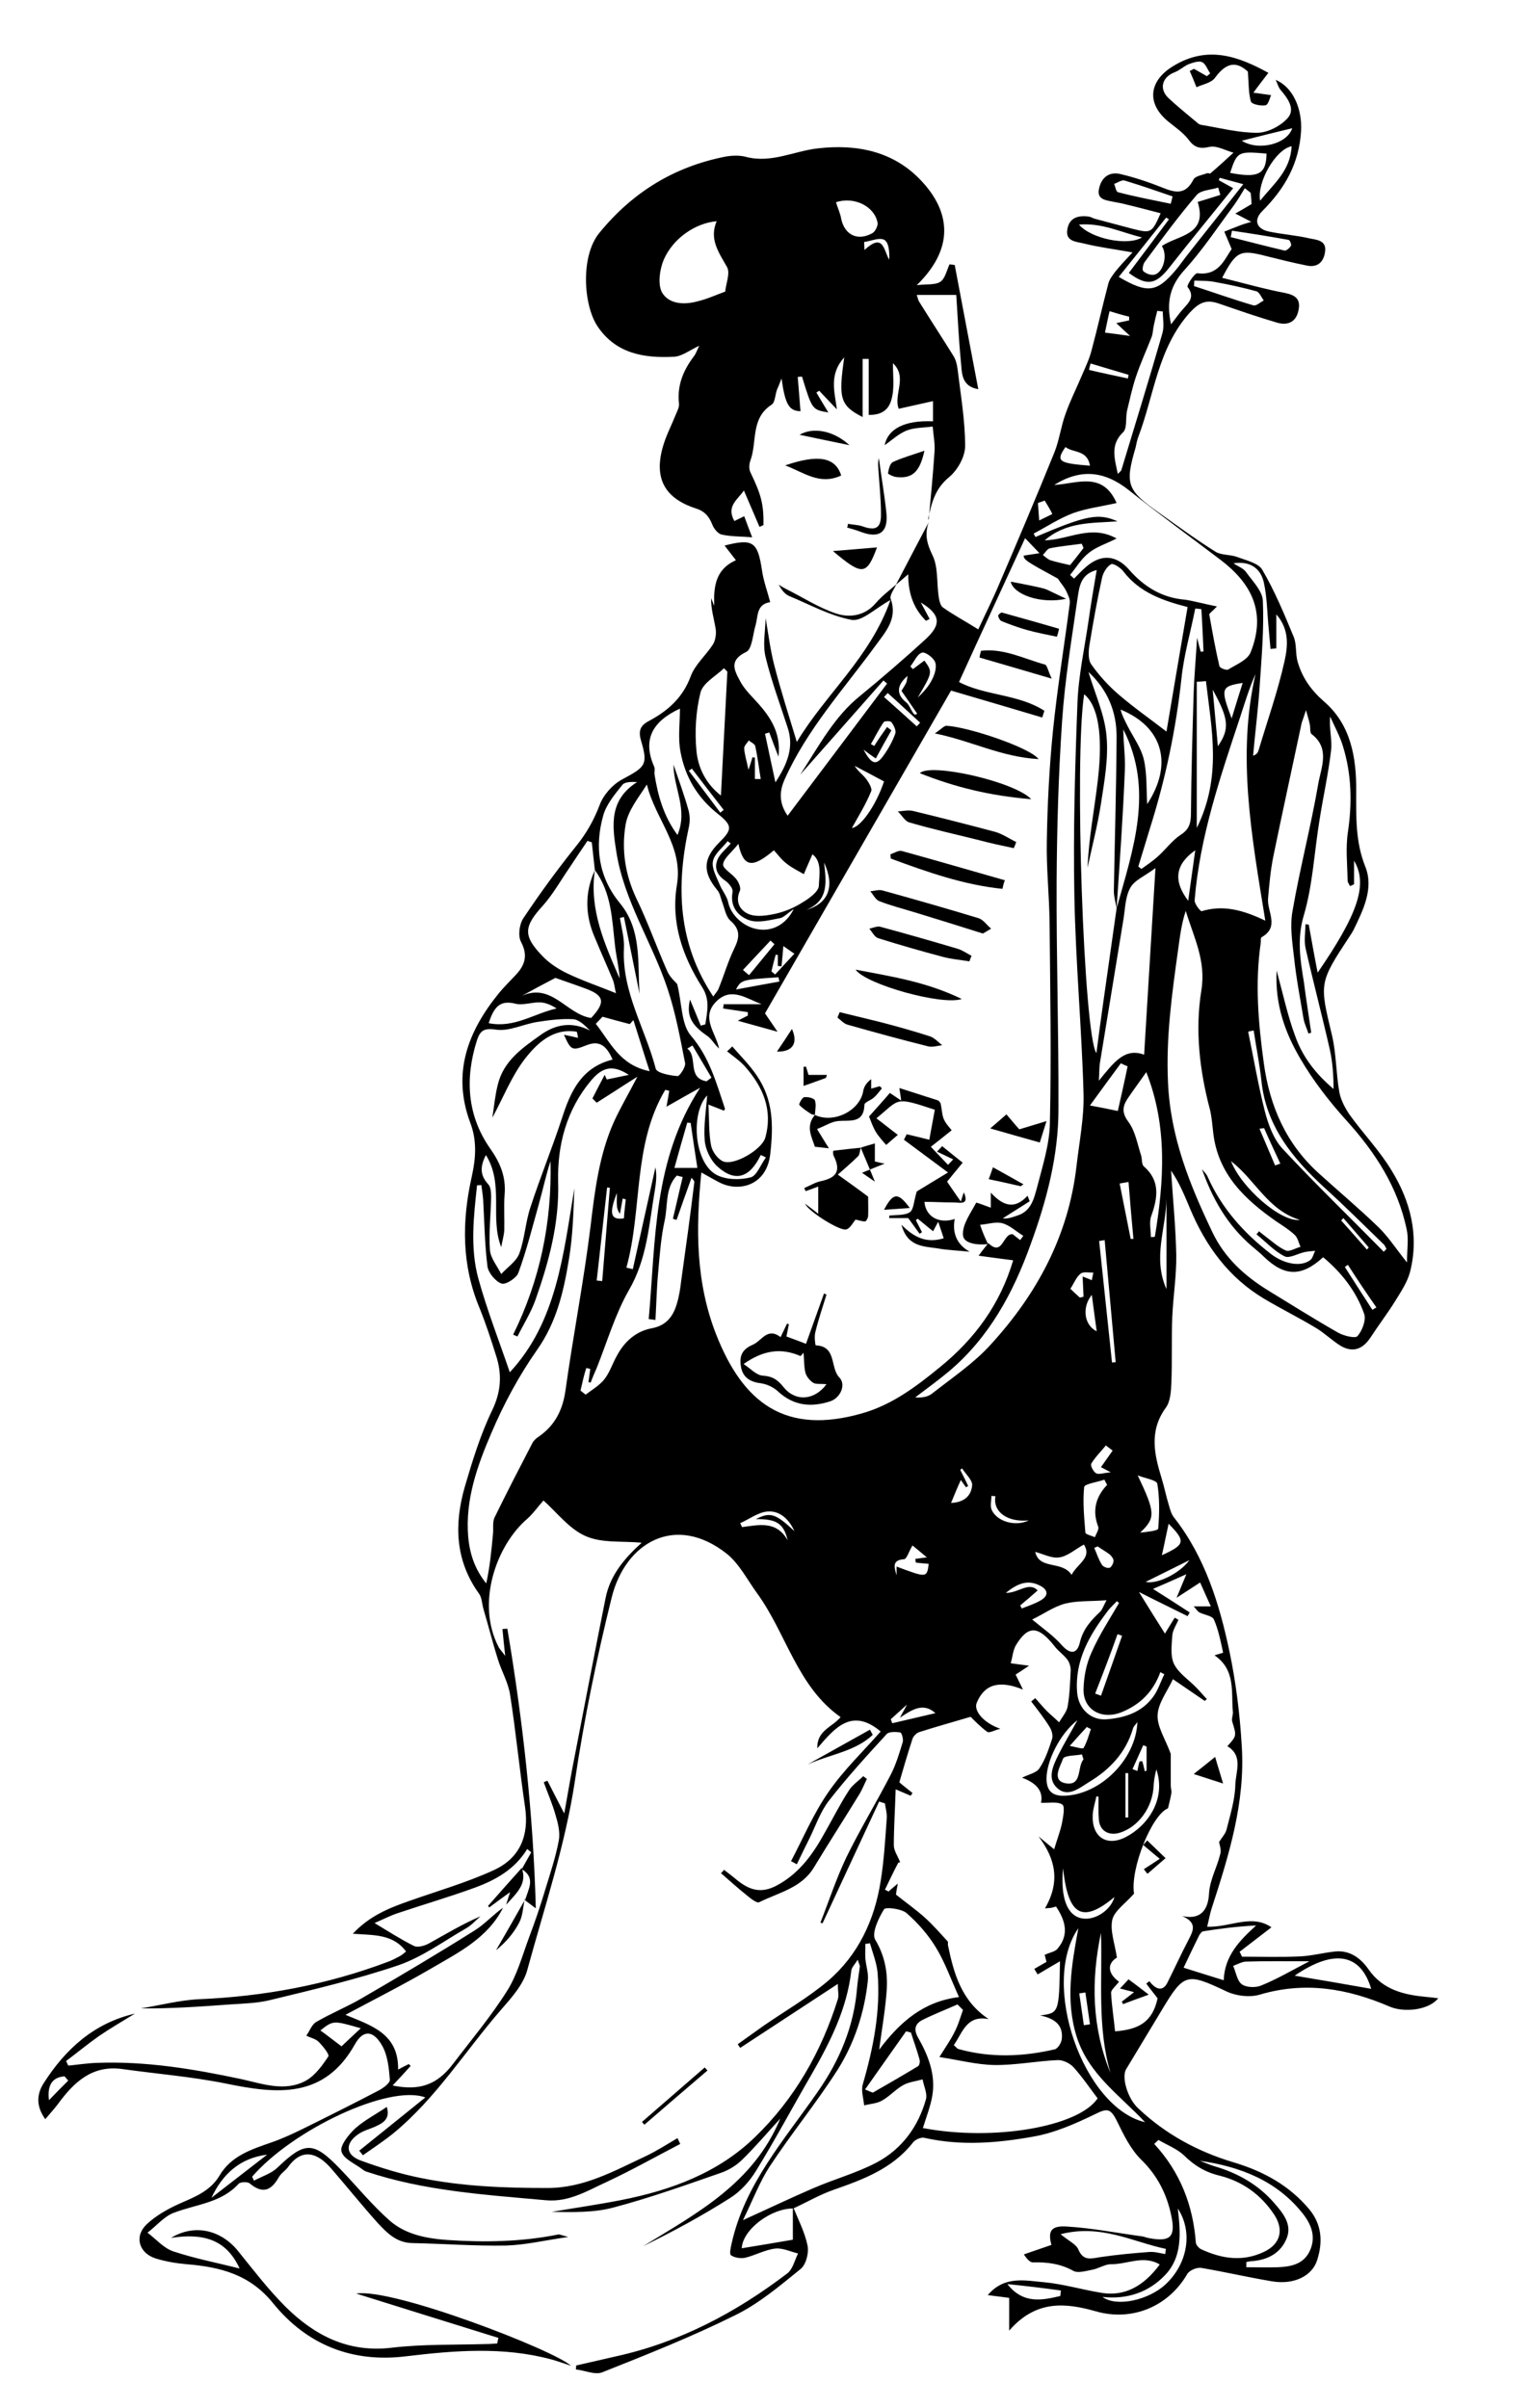 <?xml version="1.0" encoding="utf-8"?>
<!-- Generator: Adobe Illustrator 18.1.1, SVG Export Plug-In . SVG Version: 6.00 Build 0)  -->
<svg version="1.1" id="琵琶女" xmlns="http://www.w3.org/2000/svg" xmlns:xlink="http://www.w3.org/1999/xlink" x="0px" y="0px"
	 viewBox="-47 27.9 500 787" enable-background="new -47 27.9 500 787" xml:space="preserve">
<g>
	<path d="M212.1,749c1.7,4.2,3.9,8.4,4.8,12.8c0.5,2.4-0.5,6.3-2.3,7.7c-6.8,5.5-13.6,11.3-21.4,15.1c-14.1,7-28.7,12.8-43.3,18.6
		c-2.4,1-5.8-0.6-8.7-0.9c0-0.4,0.1-0.9,0.1-1.3c4.4-1,8.7-2,13.1-3c20.8-4.6,39.1-14.3,55.9-27.1c1.8-1.4,2.4-4.3,3.5-6.5
		c-2.5-0.6-5.1-1.9-7.5-1.6c-3.3,0.4-6.5,2.2-9.8,3c-1.4,0.3-3.4,0-4.6-0.8c-0.6-0.4-0.1-2.6,0.2-3.9c4.3-19.4,17.3-33.9,28.1-49.5
		c7.2-10.3,11.9-21.5,12.9-34.1c0.2-2.3,0.6-4.6,0.9-6.9c0-0.4-0.3-0.9-0.7-2.2c-1,1.6-2,2.5-2.1,3.6c-1.4,12.4-6.9,23.3-13,33.9
		c-6.1,10.5-11.8,21.2-18.2,31.6c-2.1,3.4-5,6.6-8.3,8.7c-9.1,5.8-18.7,11-28.5,15.8c17.6-10.8,36-20.5,44.8-41.7
		c-4.4,4.8-8.2,9.3-12.4,13.4c-1.8,1.8-4.2,3.3-6.6,4.2c-11.8,4.1-23.5,8.3-35.6,11.5c-6.4,1.7-13.3,1.5-20.1,1.4
		c7.6-1.3,15.3-2.4,22.9-3.9c16.2-3.2,31.6-8.9,43.6-20.6c12.9-12.5,21.6-27.8,27-45c0.4-1.2,0-2.6,0-5c-11,7.2-21.4,14-31.9,20.9
		c-0.3-0.4-0.6-0.8-0.8-1.2c2.8-2,5.6-4,8.4-6c7.1-4.9,14.6-9.2,21.1-14.7c9.9-8.5,15.2-19.9,17.2-32.6c1.1-6.8,1.5-13.8,2-20.7
		c0.1-1.5-0.4-3.1-0.6-4.7c-0.6-0.2-1.3-0.4-1.9-0.6c-6.2,13.3-12.3,26.5-18.5,39.8c-0.2-0.1-0.5-0.2-0.7-0.2
		c2.8-7.1,5.2-14.5,8.5-21.4c4.5-9.2,9.8-17.9,14.5-27c1.7-3.3,2.8-7,3.9-10.6c0.3-0.9-0.3-3.1-0.8-3.2c-1.4-0.2-3.6-0.3-4.4,0.5
		c-6.5,7.1-13,14.2-18.9,21.8c-2.8,3.6-4.3,8.1-6.3,12.2c-1.4,2.8-2.8,5.7-4.2,8.6c-0.6-0.3-1.2-0.7-1.9-1c4-7.6,7.4-15.7,12.3-22.7
		c4.9-7.1,11.3-13.2,17-19.7c-9.4-7.9-15-1.2-20.7,5.5c-0.2-5.9,4.9-6.9,7.6-10.2c-14.2-10-17.7-27.3-27.3-40.5
		c-3.2-4.4-5.8-9.6-9.9-12.9c-16.7-13.2-33.1-3.8-37.6,14.3c-4.9,19.7-9,39.7-12,59.8c-3.2,21.3-10,41.5-15.6,62
		c-1.3,4.8-5.3,9.2-8.7,13.1c-11.6,13.4-21.1,28.7-34.9,40.1c-3.2,2.6-6.7,4.9-10.1,7.3c-0.4-0.5-0.8-1-1.2-1.5
		c7-5.6,14-11.3,21.6-17.4C80.1,709,48.6,724,35.4,739.3c0.2,0.4,0.4,0.9,0.6,1.3c2.6-1.4,5.6-2.3,7.6-4.2c9-8.6,11.7-8.8,20.4,0.2
		c5.5,5.7,10.5,11.9,16.4,17.1c5.2,4.5,11.9,5.8,18.9,6.3c12.1,0.8,24.2,0.6,36.1-1.8c0.6-0.1,1.2,0.3,3.3,0.8
		c-7.7,1.1-13.9,2.6-20.2,2.8c-10.3,0.2-20.6-0.6-30.8-0.8c-5.1-0.1-8.2-3.3-11.2-6.5c-5.2-5.8-10.1-11.9-15.2-17.8
		c-4.4-5.1-9.5-7.1-14.2-0.5c-0.9,1.2-2.3,2-3,3.3c-2.5,4.4-5.3,5.5-9.5,2c-0.7-0.6-3-0.5-3.6,0.1c-5.7,6.3-13.9,6.7-21.2,9.5
		c-3.2,1.2-5.7,4.3-8.6,6.5c2.8,2.1,5.2,5,8.4,6.1c6.9,2.3,14.1,3.7,21.7,5.6c-4.4-9.6-12-11.6-22.4-10c7.9-4.8,16.5-2.4,21.9,4.3
		c5,6.2,9.9,12.6,15.5,18.2c9.5,9.4,20.5,15.1,34.7,13.4c10.2-1.2,20.5-0.9,30.8-1.2c1.2,0,2.4-0.1,3.7-0.2c0.1-0.6,0.2-1.2,0.4-1.8
		c-15.5-4.8-31.1-9.7-46.5-14.5c12.1-1.9,64.9,18.6,70.2,23.6c-2.8-0.9-4.6-1.6-6.5-2.1c-15.7-4.2-31.6-2.9-47.4-1
		c-17.7,2.2-32.5-3.8-43.5-17.4c-7.6-9.4-17.3-11.8-28.3-12.7c-3.4-0.3-6.9-0.9-10.1-1.9c-5.5-1.8-7-7.3-2.8-11.2
		c3-2.8,6.9-5,10.7-6.7c5-2.2,10-4.1,13-9.1c3.8-6.5,10.4-8.6,17-10.9c3.5-1.2,6.9-2.8,10.2-4.4c8.3-4.1,16.7-8.3,24.9-12.6
		c1.5-0.8,3.7-2.4,3.6-3.5c-0.3-3.8-0.7-7.9-2.5-11.1c-2.9-5.1-6.2-5.3-8.9-0.5c-10,17.9-25.4,16.3-42,12.9
		c-11.3-2.3-22.8-3.2-34.2-4.8c-9.8-1.3-15.7,4.4-20.9,11.5c-1.2,1.6-2.6,3.1-4.1,4.9c-3.2-4.4-2.7-8.4-0.5-11.8
		c7.1-11.1,16.4-19.6,29.8-22.7c-3.9,2.4-7.9,4.7-11.7,7.3c-3.7,2.6-7.2,5.5-10.8,8.2c0.2,0.5,0.5,1,0.7,1.5
		c3.1-0.3,6.3-0.8,9.4-0.9c16-0.6,31.6,2,47.1,5.3c6.9,1.5,14.3,4.3,21.2,0.5c3-1.7,5.3-4.9,7.3-7.9c0.4-0.7-1.8-3.4-3.2-4.8
		c-1-1-2.7-1.3-4-2c1.1-1.5,1.8-3.7,3.3-4.5c4.8-2.8,10-4.9,14.8-7.7c12.4-7.2,24.7-14.5,36.8-22.1c3.4-2.1,6.1-5.2,9.4-7.5
		c-5,9.9-14.5,14.6-23.4,19.8c-8.9,5.2-18.2,9.9-28.1,15.2c8.4,3.5,17.4,6.1,17.2,17.9c1.3-0.7,2.4-1.3,3.5-1.8
		c0.2,0.2,0.4,0.4,0.6,0.6c-1.9,2.1-3.8,4.2-5.9,6.4c8.8,1.8,14.5-0.2,19.7-7c6-7.9,12.4-15.5,17.7-23.9c3.3-5.2,5-11.6,7.2-17.5
		c2-5.3,3.8-10.6,5.4-16c1.6-5.2,3.3-10.3,4.3-15.6c0.5-2.6-0.2-5.6-1-8.2c-1-3.7-2.6-7.3-3.9-10.9c0.4-0.2,0.8-0.4,1.2-0.5
		c1.6,3.1,3.1,6.1,5.5,10.7c1.3-7.3,2.3-13.3,3.5-19.2c3.3-17.1,6.6-34.2,10-51.2c1.5-7.6,6.3-13.1,11.8-18.1
		c-6.4-0.6-13.1,0.2-18.4-2.2c-5.4-2.4-9.4-7.8-13.7-11.6c-2.1,2.4-3.5,4.4-5.2,5.9c-10.4,8.9-16.8,27.8-9.5,41.9
		c0.3,0.7,0.9,1.2,2.2,3c-0.4-3.8-0.7-6.3-0.9-8.8c0.5,0,1.1-0.1,1.6-0.1c5.1,30.3,8.5,60.9,9.3,91.4c-1.2-0.9-2.4-1.8-3.6-2.7
		c0,0,0.1,0.1,0.1,0.1c0.9-3.5,3.7-7.3-1.1-10.2l0,0c1-1.8,2.1-3.7,3.1-5.5c-0.4-0.4-0.9-0.7-1.3-1.1c-4.1,6.7-10.4,10.2-17.3,12.7
		c-8.2,3-16.5,5.4-24.8,8.2c-2.8,0.9-5.4,2.3-7.8,3.3c4.3,2.6,8.5,5.3,12.9,7.5c1.3,0.6,3.6-0.1,5-0.9c5.4-3,10.7-6.2,16.7-8.8
		c-1.6,1.4-3,3-4.8,4c-7.3,4.2-14.2,9.3-22,12c-13.6,4.6-27.6,7.9-41.6,11.3c-4.3,1.1-8.8,1.2-13.3,1.5c-9.7,0.7-19.4,1.4-29.3,1.3
		c6.3-1,12.7-2.7,19-3c21.2-0.9,41.8-4.7,61.7-12.2c1.4-0.5,2.7-1.2,4-1.9c0.7-0.4,1.3-0.9,2-1.5c-4.3-5.8-10.7-5.3-17.4-5.8
		c5.4-5.8,11.8-8.4,18.4-10.7c9.3-3.3,18.8-6,27.7-10.1c8.7-4,11.5-11.5,10.2-20.5c-1.8-12.2-3-24.6-4.9-36.8c-0.6-4-2.8-7.7-4-11.6
		c-1.7-5.4-3.1-11-4.7-16.4c-0.5-1.7-0.5-3.8-1.5-5.1c-7.8-10.9-8.1-22.7-4.6-34.9c2.5-8.5,5.1-17,8.9-24.9c3-6.2,3.3-11.9,1.3-18
		c-1.6-5.1-3.3-10.3-5.3-15.3c-6-14.2-5.9-28.6-2.6-43.3c1.3-5.9,1.7-11.6-0.5-17.4c-6.1-16.3-0.8-30,9.5-42.6
		c1.6-1.9,3.4-3.7,5.1-5.5c3.1-3.2,4.4-6.4,2-11c-1.1-2-0.6-5.9,0.8-7.9c5.4-8.1,11.1-15.9,17.2-23.5c3.4-4.2,5.8-8.5,7.7-13.5
		c1.2-3.2,4.1-6.5,7.2-8.2c7.6-4.1,8.7-4.7,6.3-12.7c-1.1-3.7,0.1-5.2,2.8-6.6c6.1-3.3,10.8-7.5,13.4-14.4c1.4-3.9,5-6.9,7.3-10.5
		c0.8-1.3,1.1-3.4,0.9-4.9c-0.5-3.3-1.6-6.6-1.5-10.2c0.3,0.8,0.7,1.7,1,2.5c-0.2-6.1,0.3-11.9,7.1-14.9c-1.5-2-2.6-3.3-3.7-4.8
		c9.3-2.4,10.8-1.2,12.2,8c0.5,3.6,1.8,7,2.7,10.5c-4.6,0.7-3.9,4.6-4.8,7.6c-0.9,3-1.1,7.8-3.1,8.7c-5.4,2.6-4,5.7-2.1,9.2
		c1.1,2.2,2.8,4.1,4.5,5.9c4.9,5.2,9.2,10.7,8.2,19.1c-1.1-2.9-2.1-5.4-3-7.9c-0.5,0.1-0.9,0.3-1.4,0.4c1.1,5,2.1,10,3.4,15.9
		c4-6.1,6.1-11.6,4-17.9c-2.5-7.7-5.3-15.2-7.2-23c-1-4-0.1-8.5,0-12.8c0.9,5.1,1.5,10.3,2.8,15.3c2.1,8.2,4.7,16.3,7.4,25.2
		c9.4-15.7,24-27.6,30.6-46.4c-5.1,2.8-9.2,7-12.6,6.5c-7.1-1.3-13.7-5-20.5-7.8c-1.4-0.6-2.5-2-3.4-3.7c0.8,0.5,1.6,1,2.4,1.4
		c5.4,2.7,10.6,6.1,16.3,8c4.5,1.5,9.5,0.8,13.1-3.5c1.9-2.2,4.3-4,6.6-6c-0.7,1.6-2.3,3.6-1.8,4.8c2.3,6.5-1.8,10.8-4.9,15.1
		c-10.5,14.4-22.6,27.6-29.9,44.1c-2,4.6-1.2,8.3,1.1,11.6c10.9-14.5,21.7-28.8,32.5-43.2c-0.4-0.3-0.8-0.7-1.2-1
		c-8.7,9.9-17.5,19.8-27.2,30.8c6.4-9.9,11.2-19,19.5-25.7c7.3-6,14.5-12.2,21.5-18.6c5.3-4.9,4.8-8.1-1.6-12c1.1,2,2,3.7,2.9,5.4
		c-0.4,0.2-0.8,0.4-1.2,0.6c-3.8-3.8-5.8-8.5-5.8-15.2c-1.9,1.6-2.9,2.5-4,3.4c3.6-6.9,7.2-13.8,10.8-20.6l0-0.1
		c-1.5,3.9-0.8,7.1,1.1,11c1.9,3.8,1.4,8.8,2,13.2c0.2,1.4,0.5,3.2,1.4,3.9c3.5,2.5,7.3,4.5,11.6,7.2c2-4.4,4.7-9.7,7-15.2
		c6.1-14.2,12.1-28.4,17.9-42.7c1.6-4,2.1-8.4,3.6-12.5c1.5-4.3,3.6-8.4,5.4-12.7c1.2-2.8,2.5-5.5,3.2-8.4
		c1.9-7.1,3.5-14.3,5.4-21.5c0.3-1.3,1.3-2.6,2.1-3.7c1.5-1.9,3.2-3.7,5.8-6.5c-6.1-1.1-11-1.7-15.8-2.9c-2.4-0.6-6.2-0.6-5.5-4.6
		c0.6-3.9,3.6-4.7,7.1-4.2c0.6,0.1,1.2,0.5,1.9,0.7c4.1,1.1,8.3,2.2,12.4,3.3c6,1.5,6.2,1.4,9.1-5.1c-3.9-1-7.6-2-11.4-2.9
		c-1.4-0.4-2.9-0.6-4.3-0.9c-2.5-0.5-5.3-0.8-4.4-4.4c0.8-3.6,3.4-5.5,7-4.6c4.7,1.1,9.4,2.7,13.9,4.5c4.2,1.7,7.4,2.2,9.9-2.7
		c0.6-1.2,3-1.5,4.5-2.1c0.3-0.1,0.8,0.2,1,0.1c2.6-2.2,5.1-4.5,7.6-6.8c-2.6-0.7-5.5-2.4-7.8-1.9c-3.4,0.8-5.1,0.1-7-2.5
		c-1.7-2.2-4.1-3.8-6.3-5.6c-7.4-5.9-6.7-13.4,1.4-18.3c11.4-7,21.6-3,31.1,2.2c-1.8,2.4-3.4,4.4-4.9,6.5c1.8,0.2,3.5,0.5,5.8,0.8
		c-0.4,0.8-0.9,3.1-1.8,3.3c-1.5,0.3-4.5-0.3-4.8-1.2c-0.8-2.7-0.7-5.7-1-9.8c-3.8-3.5-7.1-3-10.8,2.1c-1.2,1.6-4,2.1-6,3
		c-0.7-1.8-1.4-3.5-2.2-5.3c0.5-0.2,0.9-0.5,1.4-0.7c1.4,0.8,2.8,1.6,4.2,2.4c0.4-0.3,0.7-0.6,1.1-0.9c-0.9-1.3-1.5-3.2-2.7-3.7
		c-1.1-0.5-3,0.2-4.4,0.7c-1.6,0.7-2.9,2-4.5,2.6c-4.2,1.6-5.2,5.5-2,8.5c3.1,2.9,6.4,5.5,9.7,8.3c0.2,0.2,0.6,0.3,0.9,0.4
		c6.1,1,12.2,2.6,18.3,2.6c3.4,0,7.7-2.2,10-4.8c2.6-2.9,0.1-6.4-2.3-9.2c-0.7-0.8-1-2-1.6-3.3c6,2.6,8.6,9.9,8.3,16.5
		c-0.6,10.8-5.3,19-12.7,26.4c-3,3-1.8,5.9,2.3,6.7c4.3,0.9,8.8,1.2,13.1,2.2c2.4,0.5,5.8,0.6,5.1,4.6c-0.5,3.2-2.5,5-5.9,4.3
		c-4.5-0.9-8.9-2-13.3-3.1c-8.5-2.2-9.8-1.7-14.4,7.1c6.9,1.7,13.5,3.6,20.3,4.9c3.7,0.7,5.5,2.1,4.6,5.9c-0.8,3.7-3.5,4.8-6.8,3.9
		c-6.5-1.9-12.8-4.1-19.2-6.3c-4.1-1.4-6.4-0.4-9.6,3.1c-10.3,11.6-11.5,26.6-16.6,40.2c-0.5,1.2-0.7,2.5-1,3.8
		c-3.5,11.9-2.8,13.9,7.4,21.1c6.2,4.4,12.3,8.9,18.7,12.9c1.9,1.2,4.8,0.9,7,1.7c2.9,1.1,7,2,8.3,4.2c4.1,7,7.2,14.5,10.3,22
		c1,2.5,0.5,5.6,1.3,8.2c1.5,5.1,4.3,9.1,8.5,12.8c8.8,7.5,10.7,18.3,10.6,29.3c0,8.4-0.3,16.6,3,24.8c2.8,7.1-0.7,14.1-3.9,20.7
		c-0.4,0.7-0.8,1.4-1.3,2.1c-10,15.2-9.8,15.2-5.7,32.3c1.4,6,1.3,12.4,2.4,18.6c0.5,2.6,1.9,5.2,3.4,7.4
		c4.4,6.1,9.8,11.7,13.7,18.2c6.2,10.1,9,21.3,6,33.1c-0.9,3.4-3,6.5-4.9,9.6c-2.5,4-5.4,7.8-8,11.8c-2.5,3.8-5.7,5.1-9.7,2.8
		c-2.8-1.7-5.2-4.1-8-5.8c-5.6-3.4-11.5-6.3-17.2-9.7c-11.5-6.9-19-17.2-24.1-29.4c-1.8-4.3-3.5-8.5-6.2-12.4
		c0.6,9.2,1.5,18.3,1.7,27.5c0.1,6.7-1,13.5-1.3,20.2c-0.3,7.2,0,14.4-0.3,21.5c-0.1,2.9-0.3,6.3-1.9,8.4
		c-5.4,7.5-3.7,15.1-1.3,22.9c0.9,2.9,1.5,6,2.4,8.9c0.4,1.4,0.8,2.9,1.7,4c10.1,12.9,14.8,28.2,18.1,43.8c2.1,10.1,3.4,20.5,4,30.8
		c1.2,18.4-4.2,35.8-9.8,53c-0.6,1.8-0.9,3.7-1.5,6.1c7.5,0.3,14.5-4.3,21,0.2c-3.5,2.7-7,5.4-10.4,8c0.3,0.5,0.5,1.1,0.8,1.6
		c6.4,0,12.7,0.2,19.1-0.1c3.8-0.2,7.5-1.2,11.3-1.6c4.8-0.5,8.4,2.2,10.9,5.8c4.8,6.9,11.8,8.4,19.4,9.1c1.1,0.1,2.2,0.2,3.4,0.4
		c-3,3.8-11,4.8-15.9,2.7c-13.7-5.9-27.6-8.3-42.4-3.9c-3.4,1-8,0.4-11.2-1.2c-12.5-5.9-13.6-5.8-20.5,5.7c-4,6.6-8,13.3-12,19.9
		c-1.5,2.5,0.4,9.5,4,12.8c8.9,8.4,19.4,14.1,31.1,17.6c9.7,2.9,18.2,7.5,24.8,15.4c4.1,5,4.4,10.6,2.6,16.4
		c-1.6,5.4-7.7,8.3-14.8,7.1c-7.8-1.3-15.5-3.1-23.2-4.4c-1.4-0.2-3.8,0.8-4.5,2c-6.2,10.7-18.1,15.6-29.9,12.2
		c-9.9-2.8-19.5-3.8-28.3,6.3c0-4.2,0-7.1,0-10.7c-1.6-0.2-4-0.5-7-0.9c5.5-6.5,12.4-4.7,18.5-4.2c6.3,0.6,12.6,2.5,18.9,3.5
		c7.2,1.1,13.4-2,18.8-9.3c-5.3-3.2-10.7,0-15.9-0.1c-2,0-4,1.4-6.1,1.8c-2.1,0.4-4.7,1.2-6.2,0.4c-4.3-2.4-8.6-2.9-13.3-2.8
		c-0.8,0-1.7-0.8-2.9-2.6c3-1,6-2.1,9-3.1c-1.2-4.5-0.2-6.4,5.2-6c8.2,0.5,16.2,2.1,24.4,3.2c0.8,0.1,1.6,0.5,2.4,0.6
		c7,1.3,8.7-0.5,7.1-7.7c-1.5-6.9-4.5-12.8-9.7-17.9c-3.5-3.4-5.8-8.2-8-12.7c-2.1-4.2-3.2-4.2-7.2-2.2c-6.4,3.1-13.2,6.1-20.1,7.3
		c-11.7,2.1-23.7,3.1-35.6,0.4c-1.1-0.3-3.1,0.6-3.8,1.6c-6.7,8.5-16.2,12-25.9,15.4c-4.6,1.6-8.8,4.1-13.2,6.1
		c-7.1-0.1-16.5,6.8-16.8,13c5.5-0.9,10.9-1.8,16.7-2.8C212.1,755.9,212.1,752.5,212.1,749z M147.4,312.3
		c-1.9,12.9,3.2,24.1,8.1,35.4c-0.2-3.6-1.1-7.1-1.5-10.6C153,328.5,152.9,319.7,147.4,312.3c-0.3-3-0.7-6-1-9.1
		c-0.5-0.2-1-0.3-1.4-0.5c-2,2.9-3.9,5.8-5.9,8.8c-2.9,4.2-5.4,8.7-8.7,12.4c-6.2,6.8-6.6,9.8-0.1,16.5c2.2,2.3,5.1,4.2,8,5.6
		c5,2.4,10.3,4.2,16,6.5c-0.4-1.5-0.5-3-1-4.3c-1.9-4.6-3.9-9-5.8-13.6C144.2,327.2,144,319.7,147.4,312.3z M317.9,324.8
		c-0.3-1.9-0.9-3.8-0.9-5.7c0.3-16.8,0.8-33.6,0.9-50.4c0-8.1-2.8-15.2-9.2-21.2c2.2,7.3,5.3,14,5.9,20.9c0.7,7.3-0.7,14.8-1.8,22.1
		c-1.1,7.1-2.9,14-4.4,21c0.4-9.8,2.3-19.3,3.4-28.9c1.7-14.8,0-24.1-4.5-27.8c-3.3,21.1-0.1,111.7,4,117.3c0.7-5.5,1.5-11.3,2.3-17
		c1.4-10.1,2.9-20.2,4.3-30.3c5.4-19.4,12.3-38.7,2.2-58.5c0,4.4,0.7,8.9,0.5,13.3C320,294.8,318.9,309.8,317.9,324.8z M275.9,434.5
		c-3.3,0.4-8-0.1-8.2-2.9c-0.3-3.4,2.5-7.2,4.3-10.6c0.1-0.2,3,1,4.8,1.6c0-1.4,0-2.9,0-4.9c3.8,4.1,7.6,5.8,12,1
		c0.2,0.6,0.5,1.2,0.7,1.8c-2.9,1.9-5.9,3.7-8.8,5.6c1.7,0.2,3.2-0.4,4.7-0.9c4.6-1.4,5.5-5.6,6.5-9.2c1.8-7,4.1-14.1,4.2-21.1
		c0.5-21.8,0.1-43.6-0.1-65.4c-0.1-9-1.1-18-0.9-26.9c0.2-11.9,0.8-23.9,2-35.8c1.4-13.9,3.7-27.8,5.5-41.7c0.2-1.3-0.6-2.8-1.2-4.1
		c-0.7-1.4-1.8-2.6-2.7-4c-10.5-5.7-11-6.1-11.2-7.5c1.7-0.3,3.5-0.5,5.2-0.8c-1.4-1.5-2.8-2.9-4.7-4.9c-7.5,16.3-14.5,31.4-21.6,47
		c8.5,4.5,19.4,3.9,27.9,9.4c-0.2,0.7-0.5,1.5-0.7,2.2c-9.8-2.9-19.5-5.8-29.8-8.8c-20,34.7-40.3,69.9-60.8,105.5
		c1.6,2.3,3.2,4.7,4.1,6c-3.9-1.1-8.3-2.3-13-3.6c1.2-0.6,2.3-1.2,3.3-1.7c0-0.4,0-0.7,0-1.1c-2.7-0.4-5.4-0.8-8.1-1.2
		c0.1-0.5,0.1-0.9,0.2-1.4c4.1,0,8.2,0,12.4,0c-4.9-1.8-9.7-5.6-14.5-1.2c-5.7,5.3-0.5,10.4,0.6,15.7c-1.6-1.4-2.5-3.3-4.1-4.3
		c-5.2-3.6-6.6-6.7-5.4-11.7c1,2.4,2.3,5.5,3.5,8.5c0.5-0.1,1-0.3,1.5-0.4c0.6-4.1,1.6-8-1-12.1c-6.5-10.2-10.3-21.3-8.3-33.4
		c2.2-12.8-7.1-21.6-9.8-32.9c-2.8,4.4-6.3,8.6-7,13.4c-1.3,8-0.1,16,3.5,23.7c3.8,7.8,6.7,16.1,10.2,24c0.9,2,2.7,3.5,3.2,4.1
		c1.6,6.4,1.3,13.2,4.5,16.9c6.1,7.1,8.3,15.5,11.1,23.8c0.1,0.2-0.3,0.6-0.3,0.7c-1.3-0.5-2.5-1-5.1-2c0.3,5.3,0.1,9.5,0.9,13.5
		c0.4,1.9,2.2,4.4,4,5.1c3.6,1.4,12.6-3.9,13.7-7.8c2.5-9-0.7-16.5-6.6-23.2c-1.7-1.9-3.9-3.4-5.9-5c0.6-0.5,1.1-1,1.7-1.6
		c2.7,3.1,5.7,6.1,8,9.5c5.4,7.9,5.5,16.2,4.4,25.8c-1.2,10.2-10.2,12.4-16.5,9.2c-1.8-0.9-3.6-2-6-3.3c-1.9,18.6-1.8,36.1,4.9,53.1
		c8.7,22,22.3,32.9,47.7,25.6c9.8-2.8,17.7-8.8,25.4-15.1c11.3-9.2,19.6-20.4,23.9-34.9c-3.7-0.5-7.1-0.9-11.3-1.5
		c1.6-2.2,2.4-3.1,3.2-4.1c4.8,4.6,4.7-3.4,8-2.9c0.7,0.6,1.5,1.2,2.4,1.9c0.3-0.5,0.7-0.9,1-1.4c-2.3-1.4-4.3-3.4-6.8-4.1
		c-2.2-0.6-4.8,0.3-7.3,0.5C274,430.4,274.9,432.5,275.9,434.5z M245.8,647.1c3.5,2.8,6.5,4.9,9.3,7.4c2.7,2.4,5.1,5.2,7.6,7.9
		c0.2,0.3,0,0.9,0.1,1.3c1.9,9.2,4.4,18.2,13.3,24.1c-7.3-1.4-8.5,4.4-11.4,8.5c0.8,0.7,1.1,1.2,1.6,1.3c10.4,2.9,20.9,2.5,31.3,0.1
		c1.1-0.2,2.3-2.2,2.4-3.5c0.4-4-1.7-6.5-7.1-7.6c6.2-0.8,6.2-0.8,6.5-17.7c-2.2,1.3-4.8,2.8-7.3,4.3c-0.4-0.6-0.7-1.2-1.1-1.8
		c1.4-0.8,2.7-1.6,4-2.3c-0.3-1.2-0.6-2.2-0.6-2.3c1.7-0.8,3.3-1,4.1-1.9c4-4.6,2.7-9.3-0.4-13.9c-0.4,0.1-0.9,0.3-1.4,0.4
		c-0.5,0.1-1,0.1-2.2,0.2c5.1-8.8,3.4-16.2-2.1-23.5c1.6,1.3,3.1,2.6,5.1,4.2c0.9-3.1,1.9-5.6,2.5-8.3c0.4-2.1,1.1-5.6,0.2-6.3
		c-1.6-1.1-4.4-0.5-7-0.6c0.9-4.2-2.1-6.7-6.2-8.2c2.2-1.1,4.8-1.6,5.7-3.1c1.9-2.8,3-6.2,4.1-9.5c0.4-1.2-0.1-2.9-0.8-4
		c-1.8-2.9-3.9-5.6-6-8.3c0.4-0.4,0.9-0.7,1.3-1.1c1.3,1.4,2.5,2.9,3.8,4.2c1.3,1.3,2.7,2.4,4,3.7c1-1.7,2.5-3.4,2.8-5.2
		c0.7-3.9,0.8-7.9,1-11.8c0-1.2-0.4-2.6-1.1-3.5c-1.2-1.6-3-2.8-4.2-4.4c-5.3-6.7-8.6-6.9-12.6-0.3c-1,1.7-1.1,3.9-1.7,5.9
		c1.7,0.2,3.5,0.5,6,0.8c-1.8,1.2-3.3,2.2-4.4,2.9c1,2,1.5,3.1,2.4,4.9c-7.8-3.2-12.6-1.7-15.1,4.3c-1.1,2.6,2.2,6.6,7.7,8.5
		c-2,0.5-3.6,1.5-4.3,1c-2.3-1.7-4.4-3.9-5.4-4.9c-6.1,1.8-11.5,3.3-16.8,5c-0.9,0.3-1.9,1.3-2.2,2.2c-1.5,4.6-2.9,9.3-4.3,14.2
		c1,0.9,2.7,2.2,4.3,3.5c-0.2,0.3-0.4,0.6-0.6,0.9c-1.2-0.5-2.3-1-4.9-2.1c-0.2,6.6-0.6,12.4-0.6,18.3c0,1.8,1.3,3.5,2.1,5.6
		c0.3-0.1-0.5-0.1-0.7,0.2c-1.5,2.8-2.9,5.8-4.3,8.7c0.4,0.2,0.8,0.4,1.2,0.6c0.7-0.7,1.5-1.3,3-2.6
		C246,645.6,245.8,646.8,245.8,647.1z M381.5,365.4c-0.3,0.1-0.6,0.2-0.9,0.3c-0.5-1.6-1.3-3.2-1.6-4.8c-1.1-6.6-2.4-13.3-3.1-20
		c-0.6-5.1-1.4-10.4-0.5-15.3c2.4-13.9,6-27.6,8.4-41.5c0.9-5.3,4-11.6-2.2-16.3c-0.6-0.5-0.3-2.2-0.6-3.3c-0.2-1.1-0.6-2.2-1.2-4.5
		c-0.7,2.2-1.1,3.2-1.4,4.1c-3.1,14.6-6.3,29.2-9.3,43.8c-0.9,4.5-1.3,9-1.7,13.6c-0.4,4.3,3.9,9.3-2.1,12.7
		c-0.4,0.2-0.2,1.2-0.3,1.9c-1.9,13.1-0.8,26.1,1,39.2c1.9,14,7.2,26.3,17.9,36c6.5,5.9,13.3,11.6,19.6,17.7
		c3.2,3.1,5.6,6.9,9.3,11.5c0-4.3,0.6-7.7-0.1-10.8c-2.9-13.8-10.2-25.1-19.6-35.5c-5.6-6.2-10.9-13-15.1-20.2
		c-5-8.5-8.4-17.8-7.8-28.9c2.1,7.7,3.6,14.8,6.1,21.5c2.4,6.8,6.8,12.4,12.5,17.2c0-4.4-0.3-8.7-1.2-12.8c-2.5-11-5.4-22-7.9-33
		c-0.6-2.5-0.1-5.3-0.1-8c0.4,0,0.7,0,1.1,0.1c0.9,5,1.8,10.1,2.9,15.7c13.2-19.2,16.5-28.9,11.9-36.6c0,3,0,5.4,0,7.7
		c-0.4,0.2-0.8,0.4-1.3,0.6c-0.3-0.6-0.8-1.2-0.8-1.8c-0.1-5.3-0.7-10.7,0.1-15.9c1.4-9.5,1.2-18.8-1.6-27.9c-1-3.4-2.8-6.6-4.2-9.8
		c-0.4,4,0.7,7.6,0.3,11c-0.9,7.7-2.6,15.2-3.8,22.9c-1.7,10.4-2.2,21.1-5.1,31c-2.3,7.7-1.2,14.6,0,21.8
		C379.8,354.3,380.7,359.8,381.5,365.4z M351.4,629.9c1-1.6,2.2-2.8,2.5-4.3c1.2-4.8,2.7-9.6,2.8-14.4c0.1-4.2,2.7-9.4-2.6-12.6
		c3.1-3.4,3-3.4,1.6-8c-0.3-1,0.3-2.2,0.2-3.2c-0.6-6.5,1-13.7-6-18.5c1.2-0.4,2.9-0.8,2.8-0.9c-0.8-3.7-1.5-7.4-3-10.8
		c-0.5-1.2-3.1-1.5-4.7-2.3c-0.6-0.3-1-1-1.9-2c2,0,3.2,0,5.6,0c-1.4-3-2.4-5.4-3.5-7.8c-2.3,1.5-4.6,3-7.7,5
		c1.1-2.6,1.9-4.6,3.2-7.7c-4.4,2-7.9,3.5-10.9,4.8c4,2.5,8,5.1,12,7.7c-0.2,0.4-0.5,0.8-0.7,1.2c-5-2.5-10-4.9-15.9-7.9
		c3.2,5.2,5.9,9.5,8.5,13.6c1.2-2,2.2-3.6,3.2-5.2c0.4,0.2,0.8,0.5,1.2,0.7c-0.7,1.7-1.9,3.4-2,5.2c-0.2,3.1-0.7,6.7,0.6,9.3
		c1.5,3,4.8,5.1,7.3,7.7c1.2,1.2,2.2,2.5,3.4,3.7c-0.2,0.2-0.5,0.4-0.7,0.6c-3.4-2.3-6.7-4.6-10.4-7.1c-1.7,3.8-4.8,7.7-5,11.7
		c-0.2,3.8,2.5,7.8,4.3,12.7c0,2.5,0,6.5,0,10.4c0,0.8,0.3,1.6,0.2,2.4c-0.2,1.4-0.6,2.9-1.1,5c-5.3,2.1-12.4,19.8-11.1,27.9
		c-2.9,3.3-6.4,5.6-7.1,8.5c-0.8,3.6,0.8,7.7,1.5,12.4c-3.3,2-3,5.2,0.7,7.9c-1.1,1.4-2.6,2.6-2.6,3.6c0.2,4.2,0.9,8.4,1.3,12.6
		c7.6-0.6,12.2-2.9,13.9-10.8c-1.6-2.1-2.7-3.4-3.7-4.8c0.3-0.3,0.7-0.5,1-0.8c2.3,3,4.5,3.3,5.9,0.5c2.3-4.6,4.5-9.4,6.9-14
		c1.5-2.9,3-5.6-2.1-7.8c7.1,1.6,8.6-3.4,8.8-7.3c0.3-4.7,2.6-8.5,3.6-12.7C352.3,632.6,351.5,630.8,351.4,629.9z M119.6,476.4
		c15.3-16.4,17.5-38.5,21.1-60.1c-0.3,7.8-0.5,15.6-1.8,23.3c-1.7,10.4-4,20.4-10.4,29.5c-5.9,8.4-10.9,17.7-14.9,27.1
		c-4.6,10.7-8.6,21.8-7.6,33.9c0.5,5.7,2.2,10.7,5.9,15.3c1.2-5.4,1.7-10.8,2.2-16.1c0.2-1.8-0.2-3.9,0.5-5.4
		c4-8.2,8.2-16.3,12.4-24.4c0.4-0.8,1.3-1.6,2.1-2.1c5.3-3.7,7.8-8.7,8.7-15.1c2.5-17.9,6-35.8,8.2-53.7c1.4-11.7,2.8-23.2,7.6-34
		c2.1-4.6,4.7-9,7.7-14.8c-3.2,2-5.2,3.3-7.2,4.6c-2,1.3-4.1,2.6-6.1,3.9c-0.5-0.5-0.9-0.9-1.4-1.4c1.3-2.6,2.7-5.2,4-7.7
		c0.2,0.5,0.5,1,0.7,1.5c2.4-0.5,4.8-1,7.2-1.5c-5.2-3.4-8.6-2.6-12.3,1.8c-8.1,9.6-11.1,21.2-10.8,33.1c0.4,13.6-3,26.1-7.4,38.6
		c-1.5,4.2-3.9,8-5.9,12c-0.5-0.2-0.9-0.4-1.4-0.6c8.8-17.9,12.7-36.8,12.2-56.7c-1.5,4.6-2.5,9.4-3.8,14c-2.1,7.5-4,15.1-6.7,22.5
		c-0.6,1.7-4.2,4-5.5,3.5c-2-0.7-4.3-3.5-4.6-5.6c-0.9-7.2-1-14.5-1.4-21.7c-0.1-1.6-0.4-3.3-0.6-4.9c-0.5,0-0.9,0.1-1.4,0.1
		c-1.1,10.1-2.3,20.4,0.4,30.4C112.2,456.2,116.2,466.4,119.6,476.4z M345.8,410c0.6,0.8,1.5,1.6,1.9,2.6
		c4.6,10.3,11.8,18.3,20.6,25.1c4.1,3.2,9.6,4.4,12.8,2.1c0.9-0.6,1.1-2,1.7-3.1c-1.1,0.1-2.3,0.2-3.4,0.4c-2.3,0.5-5.1,2.2-6.6,1.4
		c-3.4-1.7-6.2-4.8-9.2-7.2c0.3-0.3,0.6-0.6,0.8-1c0.6,0.5,1.3,1,1.9,1.5c2.3,1.7,4.4,3.7,6.9,4.8c1.2,0.5,3.2-0.8,4.8-1.2
		c-0.6-1.3-0.9-3-1.9-3.9c-1.8-1.7-3.9-3-6-4.4c-10.3-7.2-19-15.4-20.6-28.8c-0.3-2.6-0.5-5.3-1.1-7.8c-3.4-12.8-4.9-26-2.8-38.9
		c1.6-9.7-2.5-17.4-5.1-26c-1.4,4.2-1.9,8.4-2.5,12.7c-2,14.4-4,28.6-3.3,43.4c0.8,17.9,7.1,33.4,14.5,48.9
		c4,8.4,10.5,14.3,18.3,19.1c7.5,4.6,15,9.3,22.7,13.7c1.9,1.1,5.7,2,6.4,1.2c1.6-1.8,2.9-5.3,2.2-7.3c-2.6-7.4-7.4-13.5-13.4-18.5
		c-7.1,6.5-12.6,6.3-19.3-0.1c-1.3-1.3-2.7-2.4-4.1-3.6C354.1,428.3,349.2,419.7,345.8,410z M311.4,214.2c-5.5,1.4-5.7,5.8-6.3,9.5
		c-1.9,13.2-4.1,26.4-5,39.7c-1.2,17.6-1.7,35.2-1.8,52.8c-0.1,24.7,0.7,49.5,0.6,74.2c0,15.3-3.9,30-9.1,44.2
		c-5.7,15.9-13.6,30.5-26.8,41.6c-3.5,2.9-7.2,5.6-10.9,8.4c2.3,0.2,4.3-0.2,5.7-1.4c6.5-5.1,13.5-9.8,19-15.9
		c15.1-16.5,25.4-35.6,28-58.3c0.9-7.9,2.5-15.8,2.3-23.6c-0.6-21.6-2.6-43.1-3-64.7c-0.4-20.9,0.2-41.9,1-62.8
		c0.3-9,2.3-18,3.6-26.9C309.5,225.4,310.4,220,311.4,214.2z M141.9,367.1c-0.1-0.7-0.2-1.3-0.4-2c-7.8-1.3-13.1,3.8-17.3,9.3
		c-4.1,5.5-6.7,12.1-10.3,18.8c0.6-3.9,0.9-7.4,1.8-10.9c1.9-7.7,8-11.9,13.9-16.1c5-3.6,10.3-4.5,16.2-1.5
		c-1.8-1.8-3.6-3.6-5.6-3.7c-3.8-0.2-7.8,0.3-11.6,0.9c-4.6,0.7-9.3,3.2-13.6,2.5c-4-0.6-5.1,0.5-6.1,3.4c-4,12.5-3.3,24.6,4.3,35.5
		c3.4,4.8,5.2,9.4,4.7,15.1c-0.3,3.8,0,7.7-0.1,11.5c-0.1,1.9-0.7,3.7-1,5.6c-3.8-9.6,1-20.4-5-30.1c-2.1,4-1.8,6.8,0.8,9.6
		c0.8,0.9,0.9,2.7,0.9,4.1c-0.1,5.8-0.8,11.6-0.4,17.3c0.2,2.7,2.4,5.3,3.7,7.9c2-2.2,4.9-4.1,5.9-6.7c1.8-4.9,2-10.3,3.7-15.3
		c3.2-9.8,7.1-19.3,10.3-29.1c2.8-8.7,6.4-16.5,16.5-19c-1.8-4.1-4-6.5-8.5-4.7c-4.8,1.9-5.1,1.7-7.4-3.4
		C139,366.4,140.5,366.8,141.9,367.1z M195.8,753.5c8.6-3.9,15.7-7.3,22.9-10.4c6.9-3,14.3-5,20.9-8.5c8.2-4.4,13.5-11.7,16-20.6
		c0.5-1.9-0.7-4.3-1.1-6.5c-2.1,0.6-4.3,0.8-6.2,1.8c-2.6,1.4-4.6,3.8-7.2,5.2c-1.6,0.9-3.8,1-5.7,1.5c-0.2-2.2-1-4.7-0.5-6.7
		c3.5-12,5.9-24.1,4.9-36.6c-0.3-3.3-1.6-6.5-2.5-9.7c-0.5,0.1-1,0.2-1.5,0.2c0,1.6-0.1,3.2,0,4.8c0.2,2.4,1.1,4.9,0.8,7.3
		c-1.1,10.4-4.4,20.4-9.9,29.1c-6.9,10.8-15.1,20.8-22.2,31.6C201.2,741.1,199,747,195.8,753.5z M350.7,226.1
		c-1.6,1.7-2.6,2.3-2.5,2.7c1,5.6,2,11.3,3.3,16.8c0.1,0.6,2.3,1.5,2.9,1.1c2.6-1.6,6.3-3.1,7.3-5.6c5.4-13.5-0.2-22.9-9.8-30.2
		c-10-7.6-20.2-15-30-22.8c-7.8-6.2-15.6-7.2-24.4-1.7c7.4-0.4,15.8-4.6,20.4,5.9c-4.8,1.1-9.7,1.7-14.2,3.3
		c-4.5,1.7-8.6,4.4-12.9,6.7c0.2,0.4,0.4,0.8,0.6,1.1c16.6-7.1,20.6-7.9,26.8-5.1c-8.6,0.6-16.7,0.1-23.8,6.2
		c8-0.2,15.1-5.3,23.5-0.6c-3.6,1.8-6.8,2.8-9.2,4.8c-2.4,1.9-4,4.7-6,7.1c0.4,0.4,0.9,0.8,1.3,1.2c1.3-1.3,2.6-2.7,4-3.9
		c5-4.3,9.9-3.7,14,1c4.8,5.5,10.7,9.2,18.3,9.8C343.5,224.4,346.6,225.3,350.7,226.1z M267.7,684.8c-0.6-0.6-1.2-1.2-1.8-1.8
		c-3.8,1.7-7.7,3.2-11.5,5.1c-2.3,1.2-2.9,3-1.4,5.7c3.3,5.8,5.8,12,4.7,18.9c-0.6,3.6-2,7.1-3.1,10.7c23.1,4.4,50.9-0.4,57.1-9.7
		c-2.6-3.4-5-7-7.9-10.2c-1.2-1.3-3.5-2.4-5.2-2.3c-6.9,0.3-13.8,1.7-20.7,1.6c-5.7-0.1-11.4-1.6-17.9-2.6c2.1-3.4,3.6-5.5,4.8-7.9
		C266.1,689.9,266.8,687.3,267.7,684.8z M142.7,482.4c0.6,0.4,1.1,0.9,1.7,1.3c2.1-1.6,4.5-3,6.1-5c1.8-2.3,2.7-5.3,4.2-7.9
		c2.5-4.6,6.3-7.9,11.4-8.8c4.6-0.9,6.8-3.8,8-7.7c0.8-2.5,1.2-5.1,1.5-7.7c1.5-10.8,3-21.5,4.3-32.3c0.1-0.5-0.7-1.1-0.9-1.5
		c-1.7,4.7-3.3,9.2-4.9,13.8c-0.4-0.1-0.8-0.2-1.2-0.4c1.1-4.5,2.1-9.1,3.2-13.6c-0.6-0.2-1.3-0.3-1.9-0.5c-3.9,4-2.9,9.8-4,14.8
		c-1.2,5.4-1.6,11.1-2.1,16.7c-0.5,5.2-0.6,10.5-0.9,15.7c-0.7-0.1-1.5-0.2-2.2-0.3c2.3-25.7,1.4-52,16.8-75.6
		c-3.4,1.9-6.8,3.8-11,6.2c0.5-2.6,0.7-3.9,0.9-5.2c-0.4-0.1-0.9-0.2-1.3-0.3c-10.7,18-7.4,39-12.7,58.1c0.7,0.2,1.4,0.3,2.1,0.5
		c2.5-11.1,4.9-22.2,7.4-33.3c0.5,2.6,0.2,5.1-0.2,7.5c-1.9,11.1-2.5,22.4-8.5,32.7c-4.5,7.9-7.1,16.9-10.5,25.4
		c-0.7,1.6-1.4,3.2-2,4.8c-0.2-0.1-0.5-0.1-0.7-0.2c0.2-1.4,0.4-2.9,0.6-4.3c-0.4-0.1-0.9-0.2-1.3-0.3
		C143.8,477.4,143.3,479.9,142.7,482.4z M334.2,267c2.2-13,4.5-26.7,6.9-40.7c-7.7-2-15.7-4.6-21.1-11.8c-0.9-1.1-3.2-2.6-3.9-2.2
		c-1.3,0.7-2.5,2.6-2.9,4.2c-1.6,7.2-2.9,14.5-4.1,21.8c-0.4,2.2-0.6,5.1,0.5,6.7c2.6,3.7,5.7,7.1,9.1,10
		C323.6,259.2,328.9,262.9,334.2,267z M173.1,277.8c1.7,5,3.5,9.9,4.9,14.9c0.5,1.8,0.5,3.8,0.1,5.6c-4.2,19.3-3.6,37.9,8,55.3
		c0.5-0.8,1.3-1.6,1.7-2.5c1.8-4.4,3.1-9,5.2-13.3c1.7-3.5,2-6.1-1.3-9c-1.5-1.3-1.9-4-2.7-6.1c-0.5-1.3-0.7-2.9-1.6-3.9
		c-4.8-5.8-4.7-10.2,0.6-15.5c4.3-4.3,4.5-5.5-0.4-9.4c-6.7-5.3-10.7-12.1-12.2-20.2c-0.9-4.5-0.2-9.4-0.2-14.2
		c-9.1,4.2-12.3,10.2-8.4,19c0.3,0.7,0,1.7,0.1,2.5c1.1,7,3,13.7,7.5,19.8C177.9,292.4,173.1,285.5,173.1,277.8z M366.5,328.8
		c-4.5-27.7-9.3-54-3.2-80.6c-2.1,4.7-3.5,9.4-5,14c-6.5,19.6-13.2,39.1-14.9,59.9c-0.1,1.2,1.9,3.7,2.3,3.6
		C352.6,323.6,359,325.2,366.5,328.8z M331.6,727.3c-0.5,0.4-1,0.9-1.4,1.3c8.5,9.2,12.7,20.1,13.6,32.3c0.1,0.7,0.9,1.7,1.7,2.1
		c6.7,3.1,13.5,4.2,20.5,0.9c5.4-2.5,6.7-7.2,3.4-12.2c-4.3-6.5-10.3-10.8-17.7-12.7c-4.7-1.1-8.4-3.3-11.8-6.7
		C337.5,730.1,334.3,728.9,331.6,727.3z M156.9,327.6c-0.4,0.1-0.9,0.2-1.3,0.3c0.5,3.3,1.5,6.7,1.3,10c-0.7,14.2,7,26.2,10.4,39.3
		c0.4,1.4,4.6,2.2,7.1,2.4c0.7,0.1,2.7-3,2.5-4.2c-1.6-8.1-3.1-16.4-5.7-24.2c-5-15.2-14.3-28.8-16.8-45c-1.4-8.7-2.3-16.9,6.8-22.7
		c-1.8-0.1-4-0.1-4.8,0.9c-2.4,3-5.1,6.2-6.2,9.8c-3,10.4-1.6,20.4,5.4,28.9c7.2,8.8,5.7,19.4,6.4,29.6
		C160.3,344.2,158.6,335.9,156.9,327.6z M330.6,311.6c-3.4,2.6-7,4-8.3,6.6c-1.7,3.2-1.6,7.3-2.3,11c-2.5,15.3-5,30.5-7.5,45.8
		c-0.3,1.6-0.2,3.2-0.4,6.1c4.8-5.8,8.3-10.9,14.8-8.5C328.1,352.7,329.3,332.9,330.6,311.6z M266.4,680.6
		c-2.8-6.2-4.7-11.6-7.6-16.3c-2.5-4.1-5.9-8-9.6-11.2c-1.7-1.4-6.8-2-7.3-1.2c-1.8,2.9-4.1,7.8-2.9,9.9c3.1,5.2,4.1,10.5,3.8,16.1
		c-0.4,6.3-1.5,12.5-2.5,19.9C247.2,688.6,254.9,682,266.4,680.6z M325,311.1c0.3,0.3,0.7,0.5,1,0.8c1.8-1.3,3.6-2.5,5.3-4
		c2.6-2.3,4.7-5.3,7.6-7.2c2.8-1.8,3.3-3.9,3.3-7c0.1-13.3,0.5-26.5,0.9-39.8c0.2-5.4,0.7-10.8,1.1-17.6c0.6,2.5,0.9,3.6,1.2,4.6
		c0.3,0,0.6-0.1,0.9-0.1c-0.2-4.6-0.4-9.2-0.7-13.8c-0.7-0.1-1.4-0.2-2-0.2c-1.5,7.6-3.7,15.1-4.5,22.8
		c-1.8,16.6-5.2,32.8-10.2,48.7C327.6,302.5,326.3,306.8,325,311.1z M194.3,303.7c-2.3,2.9-4.8,4.7-5,6.7c-0.1,1.4,2.9,3,4.3,4.8
		c0.8,1,1.6,2.9,1.2,3.8c-1.7,3.8,0.2,6.6,3,7.7c2.6,1,6,0.4,8.8-0.2c3-0.7,6.1-2,8.7-3.7c2.2-1.3,5.2-3.5,5.3-5.4
		c0.1-3.4,1.1-7.9-2.1-10.3c-1.1,2.6-2,4.5-2.8,6.5c-1.9-1.1-4-2.1-5.7-3.5c-1.6-1.2-2.8-2.9-4.1-4.3
		C198.9,311.7,196,311.5,194.3,303.7z M190.7,247.4c-0.4-0.4-0.7-0.7-1.1-1.1c-2.7,2.6-6.9,4.8-7.7,8c-1.5,6.1-1.9,12.7-1.3,19
		c0.5,5.6,3.2,10.9,8,14.6C189.3,274.2,190,260.8,190.7,247.4z M327.6,378.3c-2,2.9-4.2,5.8-6.2,8.8c-1.6,2.5-1.8,4.6,0.4,7.5
		c2.2,3,2.9,7.2,4.1,10.9c0.4,1.2,0.1,2.9,0.9,3.6c5.5,4.8,4.5,10.4,2.4,16.3c-0.7,2-0.1,4.5-0.1,6.8c0.4,0,0.9,0,1.3-0.1
		C333.4,414,334.6,396,327.6,378.3z M345.1,734.1c1.6,0.6,3.2,1.3,4.8,1.8c7.6,2.2,14.3,6,19.5,12c2.9,3.3,5.9,7,4.1,11.5
		c-1.9,4.8-6.1,7.1-11.3,7.5c-0.6,0-1.3,0.2-1.9,0.3c0,0.6,0,1.1,0,1.7c3.4,0,6.9,0.1,10.3,0c4.4-0.2,8.6-1,10.6-5.7
		c1.9-4.5,0.2-8.5-2.5-11.9C370.2,740.6,358.3,736,345.1,734.1z M356.1,212c1.4,1,3.3,1.6,4.2,3c2.1,2.9,5.3,6.1,5.4,9.3
		c0.4,9.1-0.4,18.2-1,27.2c-0.5,7.8-1.5,15.6-2.2,23.4c1.2-0.4,1.6-1.1,1.8-1.8c2.9-9.7,6.3-19.3,8.5-29.2c1-4.6,1.7-10.2-2.7-15.2
		c0,4.2,0,7.7,0,11.1c-0.6,0.1-1.3,0.1-1.9,0.2c-0.2-2.2-0.4-4.5-0.6-6.7c-0.5-5-0.5-10.2-1.6-15.1
		C364.9,213.5,361.4,211.2,356.1,212z M335.7,133.9c1.7-2.2,2.8-3.8,4.1-5.2c1.9-2.1,3.7-3.9,1.3-7c-0.4-0.5,2.3-4.6,3.2-4.5
		c7,0.9,8.8-4.5,11.2-7.9c-1-2.4-1.7-4-2.4-5.7c1.8-0.7,3.7-1.5,5.6-2.2c1.1-0.4,2.3-0.7,3.2-1c-2.1-1.1-3.6-1.9-5.2-2.7
		c1.6-0.9,3.1-1.8,5.3-3.1c0-0.7-0.1-2.2-0.3-3.7c-0.6-0.5-1.3-1-1.9-1.5c-1.2,2-2.4,4-3.7,5.8c-5.2,7-10.1,14.4-15.9,20.8
		C335.6,121,334,126.2,335.7,133.9z M352.9,675.1c0.3-8,5.2-13,10.6-17.9c-6,0.3-11.7,1-17.3,1.9c-0.5,0.1-1,0.8-1.3,1.3
		c-1.7,3.4-3.3,6.8-5.1,10.6C344.3,672.4,348,673.6,352.9,675.1z M347.1,250.5c-1,0.1-2,0.2-3,0.2c0,15.5,0,30.9,0,47.8
		C352.4,281.7,348.9,266.1,347.1,250.5z M314.6,550.9c-5.1,0.4-9.5,0.1-13.5,1.1c-3.8,1-7.2,3.5-10.8,5.2c3.5,2.9,7,5.3,9.7,8.4
		c2.8,3.1,5,2.9,5.9-0.9c1-4.3,3.6-7.2,6.6-10C313.2,554,313.6,552.8,314.6,550.9z M318.3,182.8c0.4-0.5,1.1-0.9,1.2-1.4
		c4.5-14.9,9.1-29.7,13.4-44.7c0.6-2.2,0.1-4.7,0.1-7c-0.6-0.1-1.2-0.1-1.8-0.2c-0.4,1.5-0.8,3.1-1.1,4.6c-0.3,1.2-0.3,2.6-0.7,3.8
		c-1.7,4.4-3.7,8.7-5.2,13.2c-1.2,3.6-2,7.4-2.9,11.1c-0.5,2.4,0.1,5.7-1.3,7C315.7,173.3,317.3,177.9,318.3,182.8z M299.6,758.1
		c2.8,2.3,5.1,3.3,5.8,5c1.6,3.8,4.1,3,7.1,2.5c5.4-0.8,10.8-1.3,16.2-1.7c1.7-0.1,3.4,0.4,5.1,0.7c0.1-0.6,0.1-1.2,0.2-1.7
		C323.1,760.6,312.8,754.7,299.6,758.1z M332.7,108.3c5.3-3.6,15.1-3.5,11.7-14.4c2.3-0.7,4.9-1.5,7.4-2.3c-0.2-0.8-0.5-1.6-0.7-2.4
		c-2.4,0.8-5.6,0.8-7,2.4c-6,7-11.5,14.5-17,21.9c-0.6,0.8-0.9,2.6-0.5,3c0.9,0.8,2.4,1.4,3.5,1.2
		C332.9,117.3,334.8,111.7,332.7,108.3z M327.2,721.5c-8.1-8.7-18.4-15.6-22.3-27.8c-3.8-11.9-1.7-23.7,0.5-35.6
		C292.8,676.2,307,716.7,327.2,721.5z M318.6,118.4c9.4,5.5,12.4,5.1,18.6-2.2c1.2-1.4,2.2-2.9,3.3-4.3c6.1-7.8,12.3-15.5,18.8-23.8
		c-2.8-0.8-5.3-1.4-7.7-2.1c-0.1,0.3-0.2,0.5-0.3,0.8c1.5,0.8,3,1.7,4.7,2.6c-7.1,8.8-14.1,17.3-21,26.1c-4.3,5.4-7.2,6-13.1,1.6
		c4.4-5.8,8.7-11.6,13.1-17.5c-0.3-0.2-0.6-0.4-0.9-0.6C329.1,105.3,324,111.7,318.6,118.4z M146.2,360.6c4.8-5.2,4.3-7.4-2.1-9.7
		c-3.5-1.3-7.1-2.5-9.6-3.4c-4.2,2.2-7.6,4-11,5.9C133.3,348.9,138.2,359.5,146.2,360.6z M147.7,362.5c4.8,6.1,7.8,13.5,17.6,15.5
		c-2-6.1-3.6-11.4-5.3-16.7c-0.4,0.4-0.8,0.9-1.2,1.3c-2.7-0.7-5.3-1.4-8.9-2.4C149.6,360.5,148.8,361.4,147.7,362.5z M235.7,710.8
		c2,0.8,2.5,1.1,2.6,1c4.9-2.8,9.9-5.7,14.7-8.6c0.5-0.3,0.7-1.5,0.5-2.2c-0.8-3-1.9-5.9-2.8-8.8c-0.5-0.1-1-0.3-1.6-0.4
		C244.8,697.9,240.4,704.1,235.7,710.8z M376.1,673.6c8.4,1.4,16.6,2.8,25,4.3C397.6,666.2,388.8,664.9,376.1,673.6z M380.9,668.9
		c-7.8,0-14.2-0.1-20.6,0.1c-1.4,0-2.9,0.9-4.3,1.4c0.9,2.1,1.3,4.9,2.8,6c1.5,1.1,4.6,1.2,6.4,0.4
		C370.4,674.7,375.1,671.9,380.9,668.9z M405.2,437c0.3-0.3,0.6-0.6,0.9-0.9c-0.3-0.5-0.5-1.2-1-1.6c-6.3-6.1-12.5-12.3-19-18.2
		c-10.6-9.7-19.4-20.3-20.9-35.4c-0.6-5.4-1.7-10.8-2.5-16.2c-0.6,0.1-1.2,0.2-1.8,0.4c1.8,8.7,3.3,17.6,5.5,26.2
		c1.1,4.2,2.8,8.8,5.6,11.9C382.7,414.7,394.1,425.7,405.2,437z M318.7,551.8c-0.2-0.2-0.5-0.4-0.7-0.6c-1.1,1.2-2.3,2.2-3.2,3.5
		c-5.9,7.8-10.6,16-9.8,26.3c0.4,5.4,4.5,9.3,9.8,8.8c5.9-0.5,11.4-2.3,15.1-7.4c1.6-2.2,2.4-4.9,3.6-7.3c-0.4-0.2-0.9-0.5-1.3-0.7
		c-2.3,6.3-6.5,10.6-12.7,13.1c-6.5,2.6-12.6-0.8-12.4-7.6c0.1-4,0.9-8.2,2.6-11.9C312.2,562.3,315.6,557.1,318.7,551.8z
		 M327.9,290.7c8.4-12.8,5.4-25.1-8.7-30.9c0.5,2,1.5,3.8,2.4,5.6c1.8,3.5,4.3,6.9,5.2,10.7C327.9,280.9,327.6,286.1,327.9,290.7z
		 M324.7,590.7c-0.5,0.8-1.3,1.4-1.5,2.3c-2.3,7.7-7.5,13.2-14.1,17.2c-3.3,2-7.1,5.4-10.7,2c-3.3-3.1-1.2-7.4,0.6-11
		c1.7-3.4,3.7-6.7,6.1-11.1c-5.8,4.5-10.1,13.4-10.1,19.1c0,4.1,2,5.7,5.8,5.6C312.4,614.5,324.2,603.1,324.7,590.7z M112.7,362.3
		c8.4,1.7,14.9-3.2,22.2-4.8c-1.7-1.1-3.5-1.9-5.3-2c-2.8-0.1-5.8,1.1-8.3,0.4C116.3,354.7,114.4,357.1,112.7,362.3z M314.8,513.2
		c-0.3-0.6-0.6-1.1-0.9-1.7c-2.3,0.8-6.5,1.4-6.6,2.4c-0.5,4.9,0,9.9,0.4,14.9c0.1,0.6,2,1,3.1,1.5c0.4-1.1,1.4-2.5,1.1-3.4
		C309.9,521.7,311,517.2,314.8,513.2z M315.9,705.4c-4.4-15-2.6-30.5-3.1-45.8C309.5,675.2,309.8,690.5,315.9,705.4z M337.9,749.7
		c1,8.3,1.4,15.9-4.1,21.7c-5.3,5.6-12.3,8.1-20.5,7.2c4.5,3.4,15.1,1.1,20.7-4.2C341,767.8,343,757.5,337.9,749.7z M203.3,406.2
		c-0.6-0.3-1.1-0.6-1.7-0.8c-3.6,7.5-8.4,9-14.2,3.7c-2.2-2-3.9-5.6-4.1-8.5c-0.4-5,0.5-10.1,0.8-14.7c-5.5,5.8-4.3,22.1,3.1,26
		c3.1,1.6,7.6,1.7,11.1,0.8C200.3,412.2,201.6,408.5,203.3,406.2z M309.2,389.2c3.7,0.7,5.9,1.1,9.1,1.8c1.1-4.9,2.2-9.7,3.2-14.6
		c-0.7-0.3-1.5-0.6-2.2-1C316.1,379.7,312.9,384.1,309.2,389.2z M324.8,510.1c5.8,12.2,5.9,13.9,0.8,18.7c2.1-0.2,5.8-0.6,5.9-1.3
		c0.4-4.9,0.5-9.9-0.3-14.7C330.9,511.6,327,511,324.8,510.1z M343.3,119.6c0,0.6-0.1,1.2-0.1,1.8c6.5,2.1,12.9,4.4,19.4,6.3
		c0.9,0.3,2.2-1,3.4-1.6c-0.8-1-1.4-2.7-2.4-3c-4.4-1.2-8.9-2.2-13.4-3C347.9,119.6,345.6,119.7,343.3,119.6z M312,615.1
		c-0.2,0-0.5-0.1-0.7-0.1c-0.4,2-1.1,4-1.2,6c-0.4,7.1,4.4,10.6,10.8,7.3c7-3.6,13.3-12.2,10-22.1c-0.5,1.8-0.8,3.6-0.9,5.4
		c-0.3,6.9-4.9,13.4-11.1,15.3c-3.6,1.1-6.6-0.7-6.8-4.4C311.9,620.1,312,617.6,312,615.1z M191.8,303.6c-0.3-0.3-0.7-0.5-1-0.8
		c-1.7,2.2-4.3,4.1-4.8,6.5c-0.5,2.3,1.1,5.1,2.1,7.5c0.8,2.1,2.5,4,2.9,6.1c0.8,3.9,4.8,7.9,9.6,8.7c4.6,0.8,9.2-1.4,11.8-6.6
		c-2.1,1.4-3.3,2.8-4.6,3c-3.2,0.6-6.9,1.6-9.8,0.7c-3.8-1.3-6.5-4.4-5.6-9.3c0.2-1.1-1.2-2.8-2.3-3.6c-3-2-3.9-4.6-2.3-7.6
		C188.7,306.6,190.4,305.2,191.8,303.6z M375.1,75.7c-5.2,1-11.4,11.7-10.3,17.8C369.3,87.9,374.7,83.7,375.1,75.7z M355,84.4
		c9.3,1.8,11.8,0.4,11.9-6.3C357.6,77.3,357.3,77.4,355,84.4z M335.6,94.5c0.2-0.8,0.4-1.6,0.6-2.4c-5.2-1.8-10.4-3.6-15.7-5.2
		c-0.9-0.3-2.2,0.7-3.4,1.1c0.4,0.9,0.6,2.5,1.2,2.7C324,92.2,329.8,93.3,335.6,94.5z M314,433.2c-0.6,0.1-1.2,0.2-1.8,0.3
		c1.4,13.2,2.8,26.5,4.2,39.7c0.4,0,0.8-0.1,1.2-0.1C316.4,459.7,315.2,446.4,314,433.2z M334.2,449.2c0-10.4,0-20,0-29.6
		C334.1,429.3,329.6,439,334.2,449.2z M180.9,409.6c-0.8-5.1-1.5-9.9-2.2-14.7c-0.4,0-0.8-0.1-1.1-0.1c-1.4,4.8-2.8,9.7-4.2,14.8
		C176.5,409.6,178.5,409.6,180.9,409.6z M326.2,105.5c-7.3-1.8-13-4.8-20.6-4.2C309.5,105.9,321.5,108.4,326.2,105.5z M64.6,696.7
		c1.7-1.6,3.8-3.6,6.3-5.9c-9-2.6-9-2.6-13.2,0.7C59.8,693,61.8,694.6,64.6,696.7z M355.6,103.3c-0.1,0.7-0.3,1.4-0.4,2.1
		c5.9,1.5,11.7,3,17.6,4.4c0.6,0.1,1.7-0.9,2.1-1.6c0.2-0.4-0.4-1.9-0.8-1.9C368,105.2,361.8,104.2,355.6,103.3z M303.2,542.6
		c1.9-3.7,6.8-5.6,4-9.9c-2.9,1.6-5.3,3.8-8,4.2c-2.5,0.4-5.2-1.1-7.9-1.8C292.7,541.1,300,537.8,303.2,542.6z M22.1,746.2
		c6.1-4.7,12.1-9.4,18.2-14.1C31.4,733.2,25.7,738.5,22.1,746.2z M252.3,538.6c-0.1-0.4-0.1-0.8-0.2-1.2c0.9-0.1,1.8-0.3,3.8-0.5
		c-2.1-1.8-3.5-2.9-4.7-3.9c-1.2,2-1.9,4.5-2.8,4.5c-4.2,0.3-3,2.9-2.4,5.3c0-0.9,0-1.8,0-2.9c9.9,3.7,9.9,3.7,10.5-0.9
		C255.2,538.9,253.8,538.8,252.3,538.6z M282.2,774.4c5.2,6.6,11.3,5.3,17.3,3.9c0.1-0.6,0.1-1.2,0.2-1.8
		C293.9,775.7,288.1,775,282.2,774.4z M307.1,207c-0.2-0.5-0.4-0.9-0.6-1.4c-3.5,0.5-7,0.8-10.4,1.5c-0.9,0.2-1.5,1.4-2.3,2.2
		c0.8,0.6,1.6,1.4,2.5,1.7c1.9,0.6,3.8,1,6.4,1.6C304,211,305.6,209,307.1,207z M307.1,602.9c-0.2-0.5-0.4-1.1-0.5-1.6
		c-2.2,0.4-5.8,0.3-6.2,1.4c-0.9,2.5-3.8,7,0.7,8C306.8,611.8,304.9,605.4,307.1,602.9z M212.6,528.3c-1.7-3.8-4.7-6.7-8.7-6.4
		c-3.1,0.2-6,2.5-9,3.8c0.2,0.4,0.4,0.9,0.6,1.3c5.5-0.7,11.2-2.2,14.9,4.3c-1.3-5.6-3.8-7-10.4-6.9
		C204.7,522,206.4,522.5,212.6,528.3z M300.4,638.5c-0.9,9.8,1.4,15.6,6.3,16.4c4.2,0.7,9.3-2.7,10.5-7
		C306.1,657.2,302,653.1,300.4,638.5z M231.4,298.5c2.7-0.2,7.7-6.9,10.5-15.2c-3.3-1.8-6.4-3.4-9.6-5.1c1,1.7,2.6,2.8,3.7,4.2
		c0.9,1.2,2.1,3.2,1.7,4.1C235.9,290.9,233.4,294.9,231.4,298.5z M341.3,322.3c0.8-5.7,1.5-10.7,2.3-16.5
		C337.1,310.4,336.3,315.7,341.3,322.3z M355.3,407.4c3.3,8.6,16.3,20,22.5,19.2C367.3,423.4,363.3,413.6,355.3,407.4z M152.3,416.1
		c-0.3,0-0.6-0.1-0.9-0.1c-1.1,10.1-2.3,20.2-3.4,30.4c0.6,0.1,1.2,0.1,1.8,0.2C150.6,436.4,151.5,426.3,152.3,416.1z M242.9,265.5
		c0.5,0.4,0.9,0.7,1.4,1.1c-1.7,3-3.4,6-5.1,9.2c-1.6-1.1-2.6-1.8-4-2.9c2.7,5,4.2,5.3,6.7,1.7c1.5-2.1,2.8-4.5,3.7-7
		c0.3-1-0.5-2.6-1.3-3.7c-0.3-0.4-2.2-0.4-2.5,0c-1.6,2.3-2.8,4.8-4.2,7.2c0.4,0.2,0.8,0.4,1.1,0.6
		C240,269.6,241.4,267.6,242.9,265.5z M349.3,253.3c0.6,6.2,1.1,12.3,1.7,18.5C354.9,266.1,354.6,262.9,349.3,253.3z M250.5,245.7
		c0.3,0.3,0.6,0.6,0.8,0.9c1.3-0.9,2.5-1.9,3.8-2.8c2.7,3.8,2.7,3.8-2.2,12.1c1.9-1.8,3.7-3.8,4.8-6.1c0.8-1.6,1.5-4,0.9-5.5
		c-0.6-1.5-3.2-3.4-4.3-3.1C252.7,241.7,251.8,244.1,250.5,245.7z M286.4,552.6c0.2,0.3,0.3,0.6,0.5,1c2-0.8,4.2-1.5,6.1-2.6
		c3-1.7,2.4-3.7-0.4-5c-3.9-1.9-7.2-0.5-10.9,2.5c4.1,0.1,7.5-3.8,10.4-0.8C290.2,549.4,288.3,551,286.4,552.6z M334.9,525.9
		c-0.7,3.1-1.3,6.3-2.2,10.3C340.3,532.7,340.6,531.7,334.9,525.9z M310.9,581.4c0.6,0.2,1.3,0.5,1.9,0.7c2.3-6.5,4.6-13,6.9-19.6
		c-0.5-0.2-1-0.3-1.5-0.5C315.9,568.5,313.4,575,310.9,581.4z M355.5,262.7c1.4-4.5,2.4-7.9,3.6-11.6
		C352,252.2,351.8,252.9,355.5,262.7z M358.8,73.9c5.6,3.5,14.9,1,16.5-4.1C369.9,71.1,363.9,72.6,358.8,73.9z M315.6,129.6
		c-0.6,2.5-1,4.7-1.5,7c2.4,0.3,4.6,0.6,8.2,1.1c-2.2-2-3.2-3-4.5-4.2c1.8-0.4,3-0.6,4.2-0.9c0-0.4,0-0.8,0-1.2
		C319.9,130.9,317.9,130.3,315.6,129.6z M321.8,414.2c-1,0.2-1.9,0.3-2.9,0.5c1.2,6,2.4,12.1,3.6,18.1c0.3,0,0.6,0,0.9,0
		C322.8,426.5,322.3,420.4,321.8,414.2z M263.8,519.1c2.8-0.1,6.5-1.2,6.9-5.8c0.1-1.7-2.2-3.7-3.3-5.5c-0.2,0.2-0.4,0.3-0.6,0.5
		c0.9,1.8,1.8,3.5,2.6,5.3c-0.2,0.1-0.5,0.2-0.7,0.4c-0.7-0.9-1.3-1.9-1.7-2.4C265.8,514.2,264.8,516.7,263.8,519.1z M183.9,381.3
		c0.5-0.4,1.1-0.8,1.6-1.2c-2.1-3.5-4.1-7-6.2-10.5c-0.6,0.3-1.1,0.7-1.7,1C181.2,373.3,177.4,380.2,183.9,381.3z M244.1,589.8
		c0.2,0.4,0.3,0.9,0.5,1.3c4.7-1.1,9.4-2.2,14.1-3.3c-3.9-3.5-7.5-1.3-11.6,1.5c0.8-1.6,1.3-2.3,2.3-4.3
		C246.9,587.3,245.5,588.5,244.1,589.8z M309.2,180.1c-0.9-5.3-5.5-4.1-8-6.1C298,178.6,298.8,179.3,309.2,180.1z M199.7,282.5
		c0.6,0,1.2,0,1.9,0c-0.6-3.6-1-7.2-1.8-10.8c-0.2-0.7-1.4-1.2-2.1-1.8c-0.5,0.8-1.5,1.7-1.5,2.5c0.1,2.1,0.8,4.1,1.4,7.1
		c0.7-2,1-3.1,1.3-4.1c0.3,0,0.5,0.1,0.8,0.1C199.7,277.9,199.7,280.2,199.7,282.5z M316.6,502c-0.7-0.6-1.5-1.1-2.2-1.7
		c-1.6,2-3.5,3.8-4.8,6c-0.3,0.6,0.7,2.6,1.6,3.1c0.9,0.5,2.3-0.1,4.8-0.3c-2.2-1.2-3.1-1.6-3.2-1.7
		C314.2,505.4,315.4,503.7,316.6,502z M195.8,344.9c0.7,0.6,1.3,1.2,2,1.7c2.8-3.4,5.5-6.7,8.3-10.1c-0.4-0.4-0.9-0.8-1.3-1.2
		C201.7,338.6,198.7,341.8,195.8,344.9z M306.8,445.1c1.6,0.6,2.3,0.9,3,1.2c0.2-0.8,0.3-1.7,0.5-2.5c-1.4,0.1-3.3-0.4-4.2,0.4
		c-1.4,1.1-2.1,3.1-3.3,4.9c1,1,2,1.9,3.1,2.9c0.4-0.1,0.8-0.2,1.2-0.3C307,449.4,306.9,447.2,306.8,445.1z M278.3,516.9
		c-0.4,0-0.9-0.1-1.3-0.1c0,1.6-0.5,3.3,0.1,4.6c1.8,3.9,7.9,5.5,12.1,3.4C282.2,525.5,277.4,522,278.3,516.9z M207.7,348.7
		c-0.1-0.5-0.2-0.9-0.3-1.4c-12.1,0.8-12.1,0.8-13.9,4C198.5,350.4,203.1,349.5,207.7,348.7z M393.5,441.3c-0.3,0.2-0.7,0.4-1,0.7
		c3,4.7,6,9.4,9,14c0.4-0.3,0.8-0.5,1.3-0.8C399.6,450.6,396.5,446,393.5,441.3z M216.4,325.3c7.4-2.1,9.5-7.7,5.9-15.5
		C223,316,224,322.3,216.4,325.3z M309.8,451.1c-3.4,4.2-2.4,10,1.6,11.9C310.9,459.4,310.3,455,309.8,451.1z M311.7,533.3
		c-0.4,0.2-0.7,0.3-1.1,0.5c0.8,1.8,1.4,3.8,2.5,5.5c0.4,0.7,1.8,1.2,2.5,1c0.6-0.2,1.3-1.5,1.3-2.3c0-0.7-0.7-1.6-1.3-2.1
		C314.4,535,313,534.2,311.7,533.3z M294.4,191.5c-0.7,0.3-1.5,0.5-2.2,0.8c0.1,1.9,0.3,3.8,0.4,5.7c1.4-0.7,2.9-1.4,4.3-2.1
		C296.2,194.4,295.3,193,294.4,191.5z M321.7,607.4c-0.3,0-0.6,0-0.9,0c0,4.8,0,9.7,0,14.5c0.3,0,0.6,0,0.9,0
		C321.7,617.1,321.7,612.2,321.7,607.4z M209,337.1c-0.2,2.5-0.4,4.5-0.6,6.6c-0.4,0-0.8-0.1-1.2-0.1c0-1.2,0-2.4,0-3.6
		c-0.2,0-0.5,0-0.7-0.1c-0.5,1.8-1,3.7-1.4,5.5c0.4,0.3,0.8,0.6,1.2,1c2-2.2,4-4.3,6.3-6.8C210.9,338.4,209.8,337.7,209,337.1z
		 M252.6,265.3c0.4-0.4,0.7-0.8,1.1-1.2c-3.5-3.2-7-6.5-10.6-9.7c-0.4,0.4-0.8,0.9-1.2,1.3C245.5,258.9,249.1,262.1,252.6,265.3z
		 M302.6,598.5c2,0.4,4.2,1.1,4.5,0.7c1.1-1.9,1.7-4.1,2.4-6.2c-0.4-0.2-0.9-0.4-1.3-0.7C306.5,594.1,304.9,595.9,302.6,598.5z
		 M327.4,544.9c3.6,0.9,11.1-2.7,14.3-7.1C336.8,540.2,332.1,542.6,327.4,544.9z M321.6,151.6c0.1-0.4,0.1-0.8,0.2-1.2
		c-4.1-1.2-8.3-2.5-12.4-3.7c-0.2,0.7-0.4,1.4-0.5,2.1C313.1,149.8,317.4,150.7,321.6,151.6z M-24.7,707.9c-0.4-0.5-0.8-0.9-1.2-1.4
		c-4.1,0.3-5.7,3-5.1,7.8C-28.9,712.1-26.8,710-24.7,707.9z M247.6,253.7c0.8-1.4,1.3-2,1.6-2.8c0.2-0.5,0.2-1.1,0.4-2.1
		c-3.8,3.2-3.6,6.2-0.4,8.7c1.4,1.1,2.3,5.2,3.5,3.6C251.1,258.7,249.3,256.2,247.6,253.7z M307.7,679.1c-0.7,0.1-1.3,0.2-2,0.3
		c0.5,3.5,1,6.9,1.5,10.4c0.7-0.1,1.3-0.2,2-0.3C308.7,686.1,308.2,682.6,307.7,679.1z M157.5,419.9c-0.3-0.1-0.7-0.2-1-0.3
		c-0.3,1.7-0.6,3.3-0.9,5c-0.8-1.1-1-2-1-3c-0.1-1,0-2,0-3.8c-2.7,6.9-2,8.9,2.3,8.3C157,424,157.3,421.9,157.5,419.9z M366.1,396.6
		c-0.5,0.1-1,0.1-1.5,0.2c1.7,4,3.4,8,5.1,12c0.6-0.2,1.1-0.4,1.7-0.6C369.6,404.3,367.8,400.5,366.1,396.6z M188.4,293.5
		c0.4-0.3,0.7-0.6,1.1-0.9c-3.5-4.5-7-9-10.4-13.5c-0.3,0.2-0.6,0.5-1,0.7C181.6,284.4,185,289,188.4,293.5z M399.7,436.3
		c0.2-0.2,0.4-0.5,0.6-0.7c-2.8-3.2-5.5-6.4-8.3-9.6c-0.2,0.3-0.5,0.5-0.7,0.8C394.1,429.9,396.9,433.1,399.7,436.3z M325.4,603.6
		c0.3,0,0.6-0.1,0.9-0.1c0.3,1.1,0.6,2.2,0.8,3.3c0.2-0.1,0.4-0.1,0.6-0.2c0-2.6,0-5.3,0-7.9c-0.4-0.1-0.7-0.3-1.1-0.4
		c-1.2,2.6-2.3,5.2-3.5,7.8c0.5,0.2,1.1,0.4,1.6,0.6C324.9,605.6,325.1,604.6,325.4,603.6z"/>
	<path d="M256.5,197.7c0.7-7.4,1.4-14.8,1.9-22.2c0.2-2.7-0.4-5.5-0.6-8.2c-2.8,0.4-5.9,0.3-8.5,1.3c-2.7,1.1-4.9,3.2-7.2,4.8
		c1.1-5.4,6.6-8.2,15.8-7.8c0-2.1,0-4.2,0-6.6c-3.6,0.8-7.2,1.6-11.2,2.5c-1.8-4.7,3-10.3-1.9-14.9c0,3.6,0.4,7-0.1,10.2
		c-0.6,3.5-2,6.8-7.8,6.7c0-6,0-12.1,0-18.3c-0.7,0-1.4,0-2,0c0,6.2,0,12.4,0,19c-7.5-3.8-7.9-6.3-6-19.5c-5,5.5-3.2,11.1-2.4,17
		c-1.9-2-3.9-4.1-5.8-6.1c-0.3,0.2-0.6,0.4-0.9,0.6c1.3,2.2,2.6,4.4,3.9,6.5c-5.3-0.9-5.3-0.9-8.6-11.7c-0.5,0-0.9,0-1.4,0.1
		c0.3,3.7,0.6,7.5,0.9,11.2c-3.7-0.1-5-2.1-6.2-10.7c-0.7,1.9-1.1,2.8-1.5,3.7c-0.6,1.7-0.6,4.2-1.8,4.9c-6.9,4.5-4.6,12.2-6.9,18.3
		c-0.4,1.1-0.5,2.8,0.1,3.9c3.4,7.1,4.3,10.2,4.2,17.1c-0.4,0.2-0.9,0.4-1.3,0.6c-1.7-3.9-3.3-7.8-5.1-11.9c-1.9,2.9-5.9,5.1-3.1,10
		c1.1-0.6,2.1-1,3.2-1.6c0.9,2.4,1.7,4.6,2.6,6.9c-3.6-0.3-6.9-0.2-10-0.9c-1.2-0.3-2.5-1.9-3-3.2c-1.1-2.8-2.6-4.5-5.6-5.4
		c-10-3.3-13.5-9.8-10.6-20c1-3.6,2.8-7,4.2-10.5c0.5-1.2,1.2-2.5,1.1-3.6c-0.7-6,1.4-11,4.9-15.6c0.6-0.8,0.9-1.7,1.7-3.4
		c-3.2,1.5-5.7,3.5-8.3,3.6c-9.7,0.5-18.9-1-24.9-9.9c-4.7-7-5.6-23,0.5-30.5c10.9-13.4,24.5-21.7,41.2-25c2.2-0.4,4.8-0.5,6.9,0.1
		c8.2,2.1,15.5-1.9,23.3-2.8c12.9-1.5,24.8,1,33.7,10.4c8.4,8.8,12.4,20.9-1.3,34.3c3.3-0.4,6,0,7.7-1.1c1.6-1.1,2.1-3.8,3-5.7
		c0.6,0.1,1.1,0.1,1.7,0.2c2.5,13.4,5.1,26.8,7.7,40.6c-5.8-1-5.3-5.6-5.7-9.2c-0.7-7.1-1-14.2-1.5-21.6c-4,0-8.3,0-12.9,0
		c0.3,0.8,0.4,1.7,0.9,2.4c3.6,5.8,7.4,11.6,11,17.4c0.8,1.2,1.2,2.8,1.4,4.2c1,8.4,2.5,16.9,2.5,25.4c0,3.5-2.5,7.9-5.3,10.2
		c-4.6,3.8-5.7,8.5-6.8,13.7C256.5,197.6,256.5,197.7,256.5,197.7z M190,123.2c0.2-2.5,1.7-6,0.6-8c-2.7-4.8-5.9-9.1-3.4-15
		c-6.9,0.6-14.2,5.5-17.3,12.6c-1.3,3.1-2,7.9-0.6,10.6c2.2,3.9,7.2,4.2,11.6,3C183.9,125.7,186.7,124.4,190,123.2z M226.2,94
		c0.6,2,1.4,3.6,1.7,5.4c1.1,5.3,5.4,7.4,10.2,4.7c0.9-0.5,1.8-2.3,1.7-3.3C238.9,95.4,232.2,92,226.2,94z M235.4,107
		c0,0.9,0.1,1.7,0.1,2.6c6.2-5.7,6.2-0.1,8.1,3.2c0.1-2.6-0.1-5.6-1.6-6.5C240.4,105.4,237.6,106.7,235.4,107z"/>
	<path d="M175.3,728.6c-7.9,4.1-15.7,8.5-23.8,12.3c-6.4,2.9-12.5,6.8-20.1,6.1c-19.8-1.8-39.7-3-58.8-9.4c-0.3-0.1-0.6-0.3-0.9-0.5
		c-2.5-2-6.4-3.5-7.1-6c-0.6-1.9,2.3-5.5,4.4-7.5c3-2.7,6.7-4.6,10.4-7.1c1.2,3.9-1.2,5.2-3.5,6.3c-1.9,0.9-4.1,1.4-5.8,2.6
		c-4.5,3.1-4.2,6.9,1,8.7c6.3,2.3,12.8,4.3,19.3,5.6c13.7,2.8,27.5,3.3,41.5,3.3c12,0,21.8-5.6,32.1-10.4c3.6-1.7,7-3.9,10.4-5.9
		C174.7,727.3,175,728,175.3,728.6z"/>
	<path d="M189.6,639c1.4,1.1,2.9,2.2,4.3,3.4c4,3.2,7.8,4.5,13,1.7c7.6-4.1,12-10.6,15.9-17.7c2.5-4.4,4.8-9,7.6-13.3
		c1.1-1.8,3.1-3.1,4.7-4.7c0.4,0.3,0.8,0.6,1.2,0.9c-0.8,1.6-1.5,3.4-2.4,4.9c-4.9,8-10,15.9-14.9,24c-4.1,6.8-11.5,8.2-17.9,11.4
		c-0.8,0.4-2.9-1.3-4.1-2.3c-2.9-2.3-5.6-4.8-8.4-7.2C189,639.8,189.3,639.4,189.6,639z"/>
	<path d="M227.9,183.3c-7,3.3-12.2-1-18.3-3.3C220.4,176.3,226,177.3,227.9,183.3z"/>
	<path d="M225.2,208c5.2-0.4,9.6-0.8,14.4-1.2C236.2,216,234.8,216.1,225.2,208z"/>
	<path d="M255.1,175.2c-1.5,7-4,9.2-9.2,8.6c-1-0.1-2.8-1-2.7-1.2c0.2-1.3,0.6-3.2,1.6-3.7C247.8,177.5,251.1,176.6,255.1,175.2z"/>
	<path d="M230.1,199.1c1.6,0.3,3.2,0.3,4.7,0.8c4.4,1.6,6.2,0.6,6.1-4.1c0-5.1-0.6-10.2-0.9-15.3c-0.1-1,0-2,0.2-2.9
		c0.8,6.1,1.9,12.2,2.5,18.3c0.5,6.1-2.5,8-8.2,5.9c-1.5-0.6-3.1-1-4.7-1.5C230,200,230.1,199.5,230.1,199.1z"/>
	<path d="M216.9,604.6c6.8-3.8,13.6-7.6,20.4-11.4c0.3,0.6,0.6,1.1,0.9,1.7C232.4,600.4,224,601.3,216.9,604.6z"/>
	<path d="M162.8,721.4c6.8-5.9,13.7-11.9,20.5-17.8c0.3,0.3,0.6,0.7,0.9,1c-6.9,5.9-13.8,11.8-20.6,17.7
		C163.3,722,163,721.7,162.8,721.4z"/>
	<path d="M123.5,638.4c1.8,5-1.3,7.9-5.1,12c0.7-2.1,0.9-2.9,1.3-4.1c-2.5,1.8-4.7,3.4-6.8,5c-0.1-0.2-0.3-0.3-0.4-0.5
		C116.1,646.7,119.8,642.5,123.5,638.4C123.5,638.4,123.5,638.4,123.5,638.4z"/>
	<path d="M230.6,173.4c-5.7-1.2-11.2-2.3-16.3-3.4C218.7,167.4,225.4,168.6,230.6,173.4z"/>
	<path d="M124.5,648.5c-0.6,2.6-0.6,5.4-1.8,7.7c-1.8,3.5-4.4,6.5-7.6,9.1c3.2-5.5,6.4-11.1,9.5-16.6
		C124.7,648.6,124.5,648.5,124.5,648.5z"/>
	<path d="M249.3,398.6c2.2,0.5,4.5,1.1,7.4,1.8c0.5-3,1.2-6.4,1.8-9.8c-13.3-4.4-11.3-3.6-19.1,2.8c2.4,1.8,4.6,3.6,7,5.4
		c-0.9,0.8-2.2,1.9-3.8,3.3c-1.3-1.5-2.5-2.8-3.4-4.3c-0.9-1.5-1.5-3.2-2.2-5c2.3-2.6,4.6-5.1,6.8-7.7c1,0.7,2,1.3,3.7,2.5
		c-0.2-1.8-0.4-2.7-0.6-4.1c4.4,1.4,8.4,2.7,12.5,4c0.4,0.1,0.9,0.7,1,1.1c0.4,1.7,0.4,3.5,1,5c0.7,1.6,2,2.9,2.6,3.7
		c-2.5,2-4.6,3.7-6.8,5.4c1.9,2,3.7,3.9,5.6,5.9c0.6-0.6,1.2-1.2,1.7-1.8c-1.8-0.8-3.5-1.7-5.3-2.5c0.6-0.6,1.1-1.2,1.7-1.8
		c2.3,1.9,4.6,3.7,6.7,5.4c-1.7,2-3.2,3.9-5.1,6.2c1.4,2,2.7,4,4.5,6.5c0.5-1.6,0.7-2.3,1-3c1.8,4.3-1.2,3.3-3.3,3.3
		c-3.2,0-6.4-0.2-9.6-0.2c0.4,4.8,4.7,7.3,9.9,5.6c-0.9,4.8,0.9,8.5,4.9,10.7c-3.8-0.4-7.2-0.5-10.6-1.1c-4.5-0.7-9.8-0.5-11.7-7.7
		c4.2,4.2,8.2,6.1,13.8,4.4c-0.5-1.6-1-3-1.8-5.4c-1,1.8-1.4,2.7-1.7,3.1c-1.7-1.4-3.4-2.8-5-4.1c-0.2,0.2-0.4,0.3-0.6,0.5
		c0.7,1.3,1.3,2.6,2,3.9c-0.3,0.2-0.5,0.4-0.8,0.5c-1.1-1.5-2.2-3-3.7-5.1c-1.6,0-3.9,0-6.2,0c0-0.3,0-0.5,0-0.8
		c2.3-0.3,5,0,6.7-1.1c1.3-0.8,1.3-3.6,2.3-6.8c2.1-1.3,5.6-3.4,10.2-6.2c-4.8-3.6-9.6-7.1-14.4-10.7
		C248.7,399.8,249,399.2,249.3,398.6z"/>
	<path d="M223.1,451c-1.3,4.2-2.7,8.3-3.7,12.5c-0.3,1.3,0,4.1,0.2,4.1c6.9,0.3,4.6,7.3,7.7,10.5c2.3,2.4,0.3,6.7-3,7.8
		c-6.2,2-11.9,1.5-17-3.2c-1.5-1.4-3.6-2.4-5.6-2.7c-3.4-0.4-5.8-1.8-6.5-5.1c-0.6-3.2-0.2-5.8,3.8-7.5c3-1.3,4.7-5.8,9.1-2.5
		c0.9-1.9,1.5-3.1,2.1-4.4c0.2,0.1,0.4,0.1,0.6,0.2c-0.2,1.2-0.5,2.4-0.8,4c1.9,0.7,3.8,1.4,6.4,2.4c2-5.7,4-11.1,5.9-16.5
		C222.5,450.8,222.8,450.9,223.1,451z M223.1,480.3c-1.9-0.2-3.5,0.1-4.4-0.5c-1.1-0.7-2.2-2.1-2.5-3.3c-0.5-2.1-0.4-4.3-0.6-6.5
		c-0.3,0.4-0.7,0.8-1,1.1c-6.4-2.8-12.2-1.9-18.6,2.6c2.3,1.5,4.2,3.7,6.3,3.8c3.2,0.2,4.9,1.4,6.8,3.8
		C212.9,486,219.1,485.7,223.1,480.3z"/>
	<path d="M234.3,403c-0.3,0.9-0.3,2.1-0.8,2.7c-2.3,2.3-4.7,4.3-6.7,6.1c3.9,2.8,7,5,9.9,7.2c0,2.3,0.1,4.3,0,6.3
		c0,0.6-0.6,1.8-1,1.8c-1,0-2.1-0.4-3.1-0.6c-0.9,1-1.7,2.8-3,3.2c-2,0.7-12.5-5.9-13.5-8.4c1.9,1.4,3.4,2.6,4.3,3.3
		c0-2.8,0-5.7,0-8.9c-1.1,0.4-2.6,1-4.1,1.5c-0.2-0.3-0.3-0.7-0.5-1c1.9-0.8,3.6-1.9,5.6-2.3c5.1-1.1,6.4-3.5,4.1-8.1
		c-0.4-0.7-0.2-1.8-0.2-1.8C228.5,403.6,231.4,403.3,234.3,403C234.3,403,234.3,403,234.3,403z"/>
	<path d="M274.2,333c-7.9-2.5-15-4.7-22.2-6.9c-3.9-1.2-7.9-2.2-11.7-3.7c-1.2-0.5-1.9-2.1-2.9-3.2c1.3-0.1,2.7-0.6,3.9-0.3
		c10.5,2.9,21,5.9,31.5,9.1c1.6,0.5,2.7,2.3,4.1,3.4C275.8,332.1,274.7,332.7,274.2,333z"/>
	<path d="M280.6,318.4c-12.7-1.3-24.6-5.5-36.5-9.9c0-0.5-0.1-0.9-0.1-1.4c1.2-0.4,2.6-1.3,3.6-1.1c11.3,3.1,22.5,6.4,33.8,9.6
		C281,316.5,280.8,317.4,280.6,318.4z"/>
	<path d="M253.6,280.6c3.4-3.5,31.1,2.8,36.4,8.5C276.7,288,265.1,285.2,253.6,280.6z"/>
	<path d="M284.3,305.1c-3.8-0.8-7.6-1.6-11.3-2.6c-7.6-1.9-15.3-3.6-22.8-5.8c-1.5-0.4-2.5-2.4-3.8-3.6c1.6-0.1,3.3-0.5,4.8-0.2
		c9.1,2.2,18.1,4.5,27.1,6.9c2.4,0.7,4.5,2.2,6.8,3.3C284.8,303.9,284.6,304.5,284.3,305.1z"/>
	<path d="M232.6,344.8c11.4,2.2,23,3.9,34.7,9.6C260.8,356.6,235.9,349.6,232.6,344.8z"/>
	<path d="M227.4,358.7c4.5,1.1,9,2.2,13.5,3.3c5.4,1.4,10.7,2.9,16,4.6c1.5,0.5,2.7,1.9,4,2.9c-1.5,0.2-3.2,0.7-4.5,0.4
		c-8.8-2.2-17.6-4.6-26.4-7.1c-1.2-0.3-2.2-1.5-3.3-2.3C226.9,359.8,227.2,359.3,227.4,358.7z"/>
	<path d="M269.8,342.1c-2.9-0.5-5.9-0.7-8.8-1.5c-7.1-1.9-14.1-3.9-21.1-6.1c-1.1-0.4-1.9-2-2.8-3.1c1.2-0.2,2.5-0.9,3.6-0.6
		c8.5,2.3,16.9,4.7,25.3,7.2c1.6,0.5,3,1.5,4.5,2.3C270.2,340.9,270,341.5,269.8,342.1z"/>
	<path d="M292.4,276c-12.3-0.7-22-6-33.9-8.4c2.1-1.4,3-2.5,3.8-2.5C269.6,265.5,289.7,272.3,292.4,276z"/>
	<path d="M219.3,392.3c6.2,2.9,14.7-1.4,15.8-7.8c0.2-1.4,1.1-2.8,2.6-3.9c0,1,0,2,0,3.1c1.2-0.3,2-0.6,2.8-0.8
		c0.2,0.2,0.5,0.5,0.7,0.7c-0.8,1-1.6,2.1-2.6,3c-1,0.9-3,1.5-3.1,2.3c-0.2,6.4-4.8,5-8.7,5.4c-2.1,0.2-4.2,1.6-6.8,2.6
		c1.5,2.4,2.6,4.3,3.9,6.3c-1.5-0.2-2.9-0.3-4.6-0.5c-0.9-3-3.2-6.6,0-10.4L219.3,392.3z"/>
	<path d="M273.6,240.6c7.4-0.9,14,2.6,20.9,4.5c0.7,0.2,1,2.1,2.2,4.6c-8.9-2.6-16.3-4.8-23.6-6.9
		C273.2,242,273.4,241.3,273.6,240.6z"/>
	<path d="M281.9,392.1c1.4,1.6,3,3.6,4.2,4.9c2.9-0.9,5.6-1.7,8.9-2.7c-1,3.3-1.7,5.3-2.2,7c-5.3-1.5-10.7-3-16.2-4.6
		C277.8,395.7,279.5,394.2,281.9,392.1z"/>
	<path d="M298.4,236c-3.3-0.7-6.6-1.3-9.8-2.2c-2.8-0.8-5.6-1.8-8.3-2.9c-0.5-0.2-1-1.1-1.1-1.7c-0.1-0.3,0.9-1.2,1.2-1.1
		c6.2,1.7,12.5,3.5,18.7,5.3C298.9,234.3,298.7,235.1,298.4,236z"/>
	<path d="M301.4,223.6c-8.3,1.8-17.2-1.4-18.1-5.6c2.5,0.5,4.8,0.9,7.1,1.4c1.9,0.4,3.8,0.8,4.7,1.2
		C297.2,221.6,299.3,222.6,301.4,223.6z"/>
	<path d="M234.3,403c1.4-0.5,2.9-0.9,4.6-1.4c0,2,0,3.9,0,5.9c1.6,0.4,3,0.7,3.2,0.7c-2.2,0.9-4.8,1.9-7.4,3c1.4,1,2.8,1.9,4.2,2.9
		C237.4,410.3,235.8,406.7,234.3,403C234.3,403,234.3,403,234.3,403z"/>
	<path d="M219.4,392.3c-0.4-0.1-1-0.1-1.3-0.3c-1.4-0.9-2.8-1.8-3.9-3c-0.2-0.2,0.9-2.4,1.6-2.5c1.1-0.2,3.2,0.3,3.5,1
		c0.5,1.4,0.1,3.2,0,4.8C219.3,392.3,219.4,392.3,219.4,392.3z"/>
	<path d="M286.6,415.6c-3.5-0.8-7-1.6-10.5-2.3c0.3-0.7,0.7-1.9,1.4-3.9c3.4,1.9,6.7,3.7,10,5.6
		C287.2,415.1,286.9,415.3,286.6,415.6z"/>
	<path d="M222.9,380.2c-2.3,0.8-4.6,1.7-7.3,2.6c0-1.8,0-4,0-6.2c0.3,0,0.5-0.1,0.8-0.1c0.3,1.1,0.7,2.2,0.8,2.7c2.2,0,4.1,0,6,0
		C223.2,379.5,223,379.9,222.9,380.2z"/>
	<path d="M250.3,422.7c-3,0.2-5.3,0.4-8.4,0.6C244.9,417.6,246.5,417.5,250.3,422.7z"/>
	<path d="M211.8,364.2c2,4.4,0.5,7.5-4.9,7.4C208.7,368.9,210.4,366.4,211.8,364.2z"/>
	<path d="M350.1,602.1c1,3.5,1.8,5.9,2.6,8.7c-2.9-0.9-5.5-1.8-9.6-3.1C345.9,605.5,347.9,603.9,350.1,602.1z"/>
	<path d="M326.8,638.8c1.7-1.1,3.3-2.1,5.2-3.4c-2-1.6-3.7-3.1-5.4-4.5c0.4-0.5,0.9-1,1.3-1.5c2,1.9,4,3.9,6,5.8
		c-2,1.7-3.9,3.4-5.9,5.1C327.6,639.9,327.2,639.3,326.8,638.8z"/>
	<path d="M321.8,674.8c1.9,1.4,3.9,2.9,6.6,5c-3.8,1.4-6.1,2.2-8.4,3.1c-0.1-0.3-0.3-0.6-0.4-0.8c1.3-1,2.6-2,4-3.1
		c-1.7-0.5-3.2-0.8-4.6-1.2C320,676.7,320.9,675.8,321.8,674.8z"/>
</g>
</svg>
